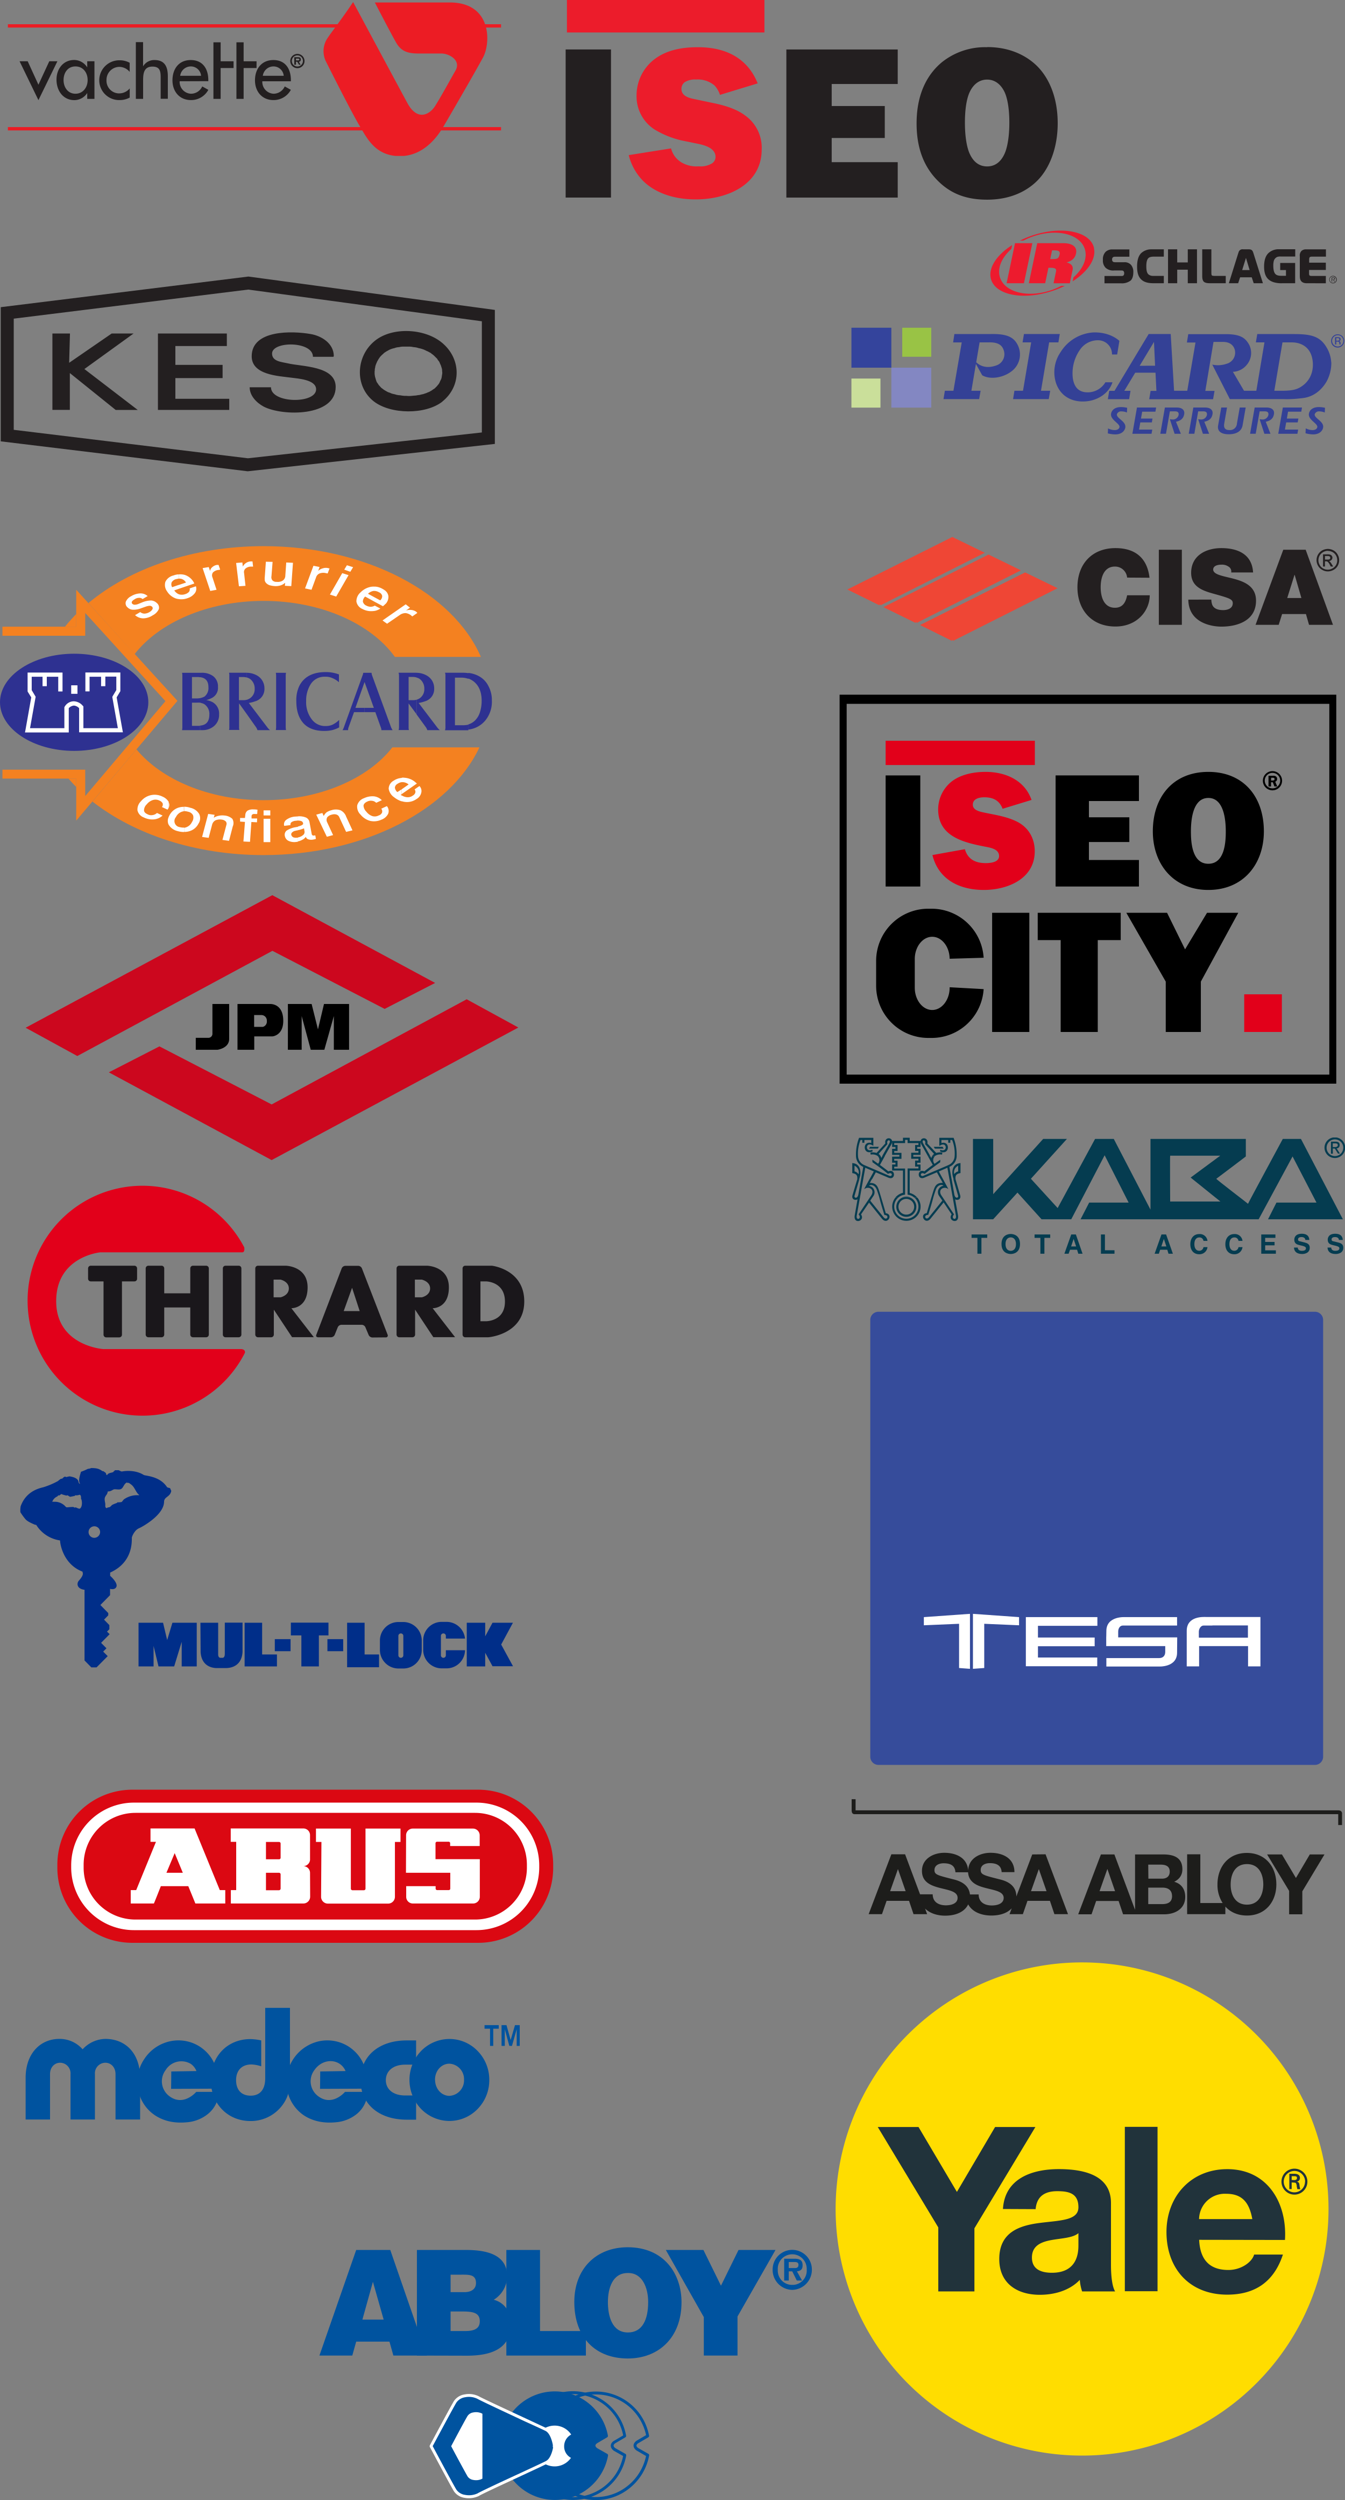 <svg id="Layer_1" data-name="Layer 1" xmlns="http://www.w3.org/2000/svg" xmlns:xlink="http://www.w3.org/1999/xlink" viewBox="0 0 682.43 1267.79"><rect x="0" y="0" width="682.43" height="1267.79" fill="#808080" stroke="none"/><defs><symbol id="Vachette" data-name="Vachette" viewBox="0 0 144.64 45.11"><g id="Layer_2" data-name="Layer 2"><g id="Layer_1-2" data-name="Layer 1-2"><polygon style="fill:#231f20;" points="8.96 24.23 12.14 17.36 14.52 17.36 8.96 28.75 3.43 17.36 5.81 17.36 8.96 24.23 8.96 24.23"/><path style="fill:#231f20;" d="M23.39,22.87c0-2.14-1.29-4-3.58-4s-3.48,1.91-3.48,4,1.25,4,3.48,4S23.39,25,23.39,22.87Zm2,5.51H23.27V26.66h0a4.52,4.52,0,0,1-3.74,2.09c-3.37,0-5.27-2.8-5.27-6s2-5.77,5.2-5.77a4.53,4.53,0,0,1,3.81,2.17h0V17.36h2.12v11Z"/><path style="fill:#231f20;" d="M35.74,20.49A4,4,0,0,0,32.59,19a3.81,3.81,0,0,0-3.67,3.86,3.72,3.72,0,0,0,3.52,3.91h.29a4,4,0,0,0,3-1.46V28a6.14,6.14,0,0,1-3,.73,5.81,5.81,0,0,1-5.93-5.67V23a5.86,5.86,0,0,1,5.79-5.93h.21a6,6,0,0,1,2.92.73v2.73Z"/><path style="fill:#231f20;" d="M39.65,11.75v7.1h0A3.77,3.77,0,0,1,43,17c3.11,0,3.91,2.1,3.91,4.78v6.57h-2.1V22.07c0-1.88-.26-3.15-2.42-3.15-2.73,0-2.73,2.4-2.73,4.4v5.06H37.53V11.75Z"/><path style="fill:#231f20;" d="M50.38,23.22a3.47,3.47,0,0,0,3.28,3.65h0A3.61,3.61,0,0,0,57,24.73l1.79,1a5.72,5.72,0,0,1-5.11,3c-3.37,0-5.41-2.54-5.41-5.79S50.07,17,53.62,17s5.16,2.59,5.16,5.86v.33Zm6.28-1.6a3,3,0,0,0-3-2.75,3.15,3.15,0,0,0-3.13,2.75Z"/><polygon style="fill:#231f20;" points="60.28 17.36 60.28 11.8 62.4 11.8 62.4 17.36 66.19 17.36 66.19 19.34 62.4 19.34 62.4 28.38 60.28 28.38 60.28 19.34 60.28 17.36 60.28 17.36"/><path style="fill:#231f20;" d="M74.62,23.22a3.47,3.47,0,0,0,3.28,3.65h0a3.61,3.61,0,0,0,3.3-2.14l1.79,1a5.72,5.72,0,0,1-5.11,3c-3.37,0-5.41-2.54-5.41-5.79S74.32,17,77.87,17,83,19.62,83,22.89v.33Zm6.28-1.6a3,3,0,0,0-3-2.75,3.15,3.15,0,0,0-3.13,2.75Z"/><polygon style="fill:#231f20;" points="67.03 17.36 67.03 11.8 69.14 11.8 69.14 17.36 72.93 17.36 72.93 19.34 69.14 19.34 69.14 28.38 67.03 28.38 67.03 19.34 67.03 17.36 67.03 17.36"/><path style="fill:#231f20;" d="M82.82,17.28a2.09,2.09,0,1,1,2.09,2.1,2.1,2.1,0,0,1-2.09-2.1Zm.46,0a1.63,1.63,0,1,0,1.63-1.65,1.63,1.63,0,0,0-1.63,1.65Zm2.6,1.08h-.5l-.51-.87h-.38v.87H84V16.17h1.06c.5,0,.85.09.85.67a.58.58,0,0,1-.51.65h-.08l.53.87ZM85.1,17.1c.24,0,.39-.05.39-.29s-.29-.24-.5-.24h-.5v.53Z"/><polygon style="fill:#ec1c24;" points="0 6.5 99.78 6.5 99.78 7.48 0 7.48 0 6.5 0 6.5"/><polygon style="fill:#ec1c24;" points="131.41 6.5 144.64 6.5 144.64 7.48 131.41 7.48 131.41 6.5 131.41 6.5"/><polygon style="fill:#ec1c24;" points="0 36.65 144.64 36.65 144.64 37.63 0 37.63 0 36.65 0 36.65"/><path style="fill:#ec1c24;" d="M101.25,0c-3.43,5.15-6.37,8.83-7.48,10.54a6.82,6.82,0,0,0-.37,7.11c1.47,2.94,7.48,14.83,9.68,18.51s4.66,9,11.89,9,11.28-6.13,12.87-8.83,9.07-15.57,11.52-20.1C141.64,12,142,.12,129.57.12H107.62s4.9,9.44,6.25,11.77,3.06,3.19,6.5,3.19h6.74c2.33,0,5.88,2,4.17,5s-4.29,7.72-6,10.42c-1.55,2.44-5.15,4.54-8.09-.86S101.25,0,101.25,0Z"/></g></g></symbol><symbol id="Iseo" data-name="Iseo" viewBox="0 0 146 59.21"><g id="Layer_2-2" data-name="Layer 2"><g id="Layer_1-2-2" data-name="Layer 1-2"><polygon style="fill:#231f20;" points="13.45 14.67 0 14.67 0 58.59 13.45 58.59 13.45 14.67 13.45 14.67"/><path style="fill:#ec1c2b;" d="M57,24.78C53.11,15,44,14,39.28,14c-3.46,0-8.51.38-12.61,3.33a13.51,13.51,0,0,0-5.63,11,11.68,11.68,0,0,0,5.31,10.05,27.39,27.39,0,0,0,8.07,3.27l4.87,1c2.5.51,5.19,1.47,5.19,3.91a2.34,2.34,0,0,1-1,1.86,6.58,6.58,0,0,1-4,.9,8.8,8.8,0,0,1-5-1.09A6.77,6.77,0,0,1,31.28,44L18.72,46a16.58,16.58,0,0,0,4.43,7.81c3.27,3.14,8.51,5.32,15.43,5.32,9.6,0,19.59-4.49,19.59-14.8a11.71,11.71,0,0,0-4.8-10c-2.43-1.86-5.7-3-9.92-3.84l-4.74-1c-1.47-.32-4.35-.7-4.35-3.14a2.42,2.42,0,0,1,1-2,5.8,5.8,0,0,1,3.33-.77,7.72,7.72,0,0,1,5.44,1.73,7.27,7.27,0,0,1,1.66,2.82l11.14-3.39Z"/><polygon style="fill:#231f20;" points="65.49 14.67 65.49 58.59 98.53 58.59 98.53 48.09 78.94 48.09 78.94 40.92 94.69 40.92 94.69 31.44 78.94 31.44 78.94 24.91 98.53 24.91 98.53 14.67 65.49 14.67 65.49 14.67"/><path style="fill:#231f20;" d="M125.06,14a20.46,20.46,0,0,0-13.38,4.42c-3.59,2.95-7.55,8.39-7.55,18.18,0,7.23,2.11,13.06,6.72,17.41,3.84,3.65,8.39,5.2,14.21,5.2,7.55,0,12.42-3,15.24-6,3.65-3.91,5.7-10,5.7-16.65,0-8.13-2.88-14.09-6.72-17.54-1.66-1.47-6.15-5.06-14.21-5.06Zm0,9.6c1.92,0,3.84,1,5.12,3.59.32.64,1.47,3.2,1.47,9.16s-1.15,8.71-1.47,9.35c-1.28,2.75-3.2,3.65-5.12,3.65s-3.84-.9-5.12-3.65c-.32-.64-1.47-3.33-1.47-9.35s1.15-8.51,1.47-9.16C121.22,24.57,123.14,23.6,125.06,23.6Z"/><polygon style="fill:#ec1c2b;" points="58.98 9.63 0.38 9.63 0.38 0 58.98 0 58.98 9.63 58.98 9.63"/></g></g></symbol><symbol id="Keso" data-name="Keso" viewBox="0 0 187.09 73.69"><path style="fill:#231f20;fill-rule:evenodd;" d="M167.21,47.34c-6.42,5-19.63,4.85-26-.13-7.38-5.83-6.74-17.23.58-23,6.54-5.18,18.52-4.6,25.06.65,7.51,6,7.77,16.51.33,22.47Zm-3.37-4.73-.33.26-.38.26-.46.26-.45.26-.52.19-.58.26-.58.19-.59.2-.64.13-.72.19-.64.07-.72.13-.77.06-.72.07-.71.06h-.78l-.77-.06h-.72l-.71-.07-.77-.13-.72-.06-.71-.13-.65-.2-.64-.13-.65-.19-.58-.26-.59-.19-.52-.26-.45-.26-.45-.26-.39-.26-.32-.26-.46-.32-.32-.33-.33-.38-.32-.33-.26-.39-.26-.39L142.4,40l-.19-.46-.13-.39-.13-.45-.13-.45-.13-.46-.06-.45-.07-.45v-1l.07-.46V35l.13-.52.06-.45.13-.46.19-.51.2-.46.19-.45.26-.45.26-.46.26-.38.32-.46L144,30l.39-.39.38-.32.39-.39.39-.26.39-.26.45-.25.46-.26.52-.26.51-.2.59-.19.58-.13.58-.2.58-.12.65-.07.65-.13.65-.06h2.72l.71.06.65.13.71.07.65.12.64.2.65.13.65.19.58.2.59.26.51.26.59.25.45.26.52.26.39.33.45.32.45.39.39.39.39.39.39.38.26.46.32.39.26.38.19.46.2.45.19.39.13.45.13.39.13.45.07.46v.39l.06.45v.39l-.06.45-.07.39-.06.45-.07.39-.13.46-.19.38-.2.39-.19.46-.19.38-.26.39-.33.39-.32.39-.39.39-.39.39-.45.32Zm-61.52-.71c0,6.15,17.09,6.34,17.09.78,0-3.76-7.18-4.08-9.39-4.41-4.85-.65-15-1-15-8.09,0-10.1,15.35-9.65,22.35-8.42,4.21.71,8.74,3.63,8.74,8.35-.13.13-.13.2-.13.26h-7.77c0-6-15.48-6-15.48-1.23,0,3,3.63,3.17,5.89,3.69,5.38,1.3,18.2.91,18.2,8.94,0,11.33-20.14,11.14-27.26,7.45-2.66-1.43-5.31-4.08-5.31-7.32ZM85.61,21.56v4.73H66.12v7.13H84v5H66.12v7.84h20.4v4.21h-27V21.56Zm-66,0h6.6L25.9,32.64,42,21.56h8.29L31.67,35l20.2,15.48H43.52L26.16,36.52V50.45h-6.6V21.56Zm167.53-8.93v50.7L93.51,73.69,0,62.36V11.59L93.77,0l93.32,12.63ZM182.17,17v42L93.58,68.77,4.92,58V15.93l88.79-11,88.46,12Z"/></symbol><symbol id="Picard" data-name="Picard" viewBox="0 0 208.36 45.03"><g id="Layer_2-3" data-name="Layer 2"><g id="Layer_1-2-3" data-name="Layer 1-2"><polyline style="fill:#344196;" points="72.36 6.19 72.95 2.66 88.1 2.66 87.51 6.19 83.6 6.19 80.15 26.63 84.05 26.63 83.43 30.16 68.35 30.16 68.92 26.63 72.55 26.63 76 6.19 72.36 6.19"/><path style="fill:#344196;" d="M52.62,15.28,55.3,20.1c3.23,1.89,8.64,1.14,12.27-1.59A8.88,8.88,0,0,0,70,6.74c-1.89-3.27-5.32-4.2-11.28-4.07H43.53L43,6.2h3.64L43.13,26.63H39.51l-.58,3.53H54l.62-3.53h-3.9L54.19,6.19H58.1c4.16-.12,5.65,1.39,6.25,3.23a5,5,0,0,1-2.9,6.45l-.38.13c-4,1.36-6.71.15-8.34-1.44"/><path style="fill:#344196;" d="M113.3,5.54l-.94,5.76h-2.18a5.88,5.88,0,0,0-5.76-6h-.1A9.15,9.15,0,0,0,96.6,9.35a17.34,17.34,0,0,0-3,11.92c.61,4.25,2.89,6.33,7.12,6a8.72,8.72,0,0,0,6.66-4.21h3c-1.59,4.84-6.21,7.23-9.69,7.85-5.42,1-11.87-.67-14.21-7.6a15,15,0,0,1,2-13.06A17.59,17.59,0,0,1,102.13,2c7.4-.3,11.18,3.58,11.18,3.58"/><path style="fill:#344196;" d="M191,24.31c-2.22,1.73-4.21,2.27-8.6,2.33h-3.6l3.46-20.45h3.85c4.23,0,7.6,2.1,8.64,6.38.77,3.13.65,8.33-3.74,11.74m-69.14-8.23L127.93,6l.46,10.06Zm81-1.42a13.75,13.75,0,0,0-2.06-6.49C198,3.47,194.06,2.69,187,2.68H171.6L171,6.19h3.64L171.2,26.64H166l-4.7-8a8,8,0,0,0,5.89-3,7.72,7.72,0,0,0,1-8.41c-1.59-2.85-3.58-4.64-10.67-4.51h-15.1l-.58,3.53h3.64L142,26.63h-5.58L135,2.66h-9.32l-14.44,24H109l-.58,3.53h9l.58-3.53h-2.63L120,19h8.57l.38,7.69h-2.46l-.58,3.53h27l.62-3.53h-3.9L153.09,6H157c3.88-.07,5,2.43,5.18,3.79a4.84,4.84,0,0,1-3.61,5.46,11,11,0,0,1-6,.33L160,30.16h22.08c.58,0,1.95.08,3.69,0,1.56-.05,3.31-.21,5.12-.43,6.46-.79,9.42-6,10.07-7.09a16.56,16.56,0,0,0,1.95-8Z"/><path style="fill:#344196;" d="M108.5,42.54a6.49,6.49,0,0,0,2.83.72c.78,0,1.82-.3,2-1.23.28-1.6-4-3.09-3.54-5.72.25-1.43,1.5-2.78,4.2-2.78a12.55,12.55,0,0,1,2.59.3l-.09,2a6.16,6.16,0,0,0-2.24-.48,1.89,1.89,0,0,0-2,1.18c-.31,1.76,4,3,3.55,5.66-.23,1.3-1.42,2.89-4.31,2.89a13.94,13.94,0,0,1-3.08-.43l.09-2"/><polyline style="fill:#344196;" points="128.53 35.48 122.94 35.48 122.43 38.38 127.3 38.38 127.02 40.01 122.14 40.01 121.61 43.05 127.2 43.05 126.89 44.82 118.79 44.82 120.73 33.72 128.83 33.72 128.53 35.48"/><path style="fill:#344196;" d="M132.48,33.72h5.07c2.16,0,3.47,1,3.15,2.81-.36,2-1.62,2.78-3.47,3.21l2.06,5.07h-2.65l-2-6.14c.31,0,.73.1,1,.1a2.47,2.47,0,0,0,2.69-1.88c.14-.8-.1-1.55-1.46-1.55h-2.23L133,44.8H130.6l1.94-11.09"/><path style="fill:#344196;" d="M144.45,33.72h5.07c2.16,0,3.47,1,3.15,2.81-.35,2-1.62,2.78-3.47,3.21l2.05,5.07h-2.64l-2-6.14c.31,0,.73.1,1,.1a2.47,2.47,0,0,0,2.69-1.88c.14-.8-.1-1.55-1.46-1.55h-2.23L145,44.8h-2.38l1.94-11.09"/><path style="fill:#344196;" d="M158.81,33.72l-1.18,6.77c-.3,1.73.28,2.76,2.18,2.76A2.93,2.93,0,0,0,163,40.56v-.07l1.19-6.77h2.51l-1.31,7.52c-.45,2.59-2.76,3.78-5.83,3.78s-5-1.18-4.51-3.78l1.32-7.52h2.51"/><path style="fill:#344196;" d="M170.43,33.72h5.07c2.16,0,3.47,1,3.15,2.81-.35,2-1.62,2.78-3.47,3.21l2,5.07H174.6l-2-6.14c.31,0,.73.1,1,.1a2.48,2.48,0,0,0,2.69-1.88c.14-.8-.1-1.55-1.46-1.55H172.6l-1.66,9.46h-2.38l1.94-11.09"/><polyline style="fill:#344196;" points="190.2 35.48 184.61 35.48 184.11 38.38 188.98 38.38 188.69 40.01 183.82 40.01 183.29 43.05 188.88 43.05 188.57 44.82 180.47 44.82 182.41 33.72 190.51 33.72 190.2 35.48"/><path style="fill:#344196;" d="M192.14,42.54a6.53,6.53,0,0,0,2.84.72c.78,0,1.81-.3,2-1.23.28-1.6-4-3.09-3.54-5.72.25-1.43,1.5-2.78,4.2-2.78a12.55,12.55,0,0,1,2.59.3l-.09,2a6.21,6.21,0,0,0-2.25-.48,1.89,1.89,0,0,0-2,1.18c-.31,1.76,4,3,3.55,5.66-.23,1.3-1.42,2.89-4.32,2.89A13.94,13.94,0,0,1,192,44.6l.09-2"/><path style="fill:#344196;" d="M204.48,7.05H205V5.85h.42a1.36,1.36,0,0,1,.6.1.73.73,0,0,1,.29.7v.4h.5a.43.43,0,0,1,0-.16V6.41a.9.9,0,0,0-.17-.47.76.76,0,0,0-.53-.3,1.1,1.1,0,0,0,.44-.15.66.66,0,0,0,.3-.6.75.75,0,0,0-.47-.77,2.35,2.35,0,0,0-.83-.11h-1.06V7M206,5.41a1.46,1.46,0,0,1-.51.07H205V4.38h.46a1.32,1.32,0,0,1,.65.11.48.48,0,0,1,.2.44A.47.47,0,0,1,206,5.41Zm1.55-1.83a2.77,2.77,0,0,0-4.72,2,2.72,2.72,0,0,0,.8,2,2.78,2.78,0,0,0,3.92,0h0a2.68,2.68,0,0,0,.81-2,2.63,2.63,0,0,0-.8-2Zm-.28.27A2.31,2.31,0,0,1,208,5.54a2.35,2.35,0,0,1-.69,1.7,2.38,2.38,0,0,1-3.37,0h0a2.35,2.35,0,0,1-.69-1.7,2.28,2.28,0,0,1,.7-1.69,2.37,2.37,0,0,1,3.35,0l0,0Z"/><rect style="fill:#34449c;" width="16.88" height="16.88"/><rect style="fill:#8387c2;" x="16.88" y="16.88" width="16.88" height="16.88"/><rect style="fill:#99c345;" x="21.48" width="12.28" height="12.27"/><rect style="fill:#cadf9a;" y="21.48" width="12.28" height="12.28"/></g></g></symbol><symbol id="Bricard" data-name="Bricard" viewBox="0 0 175.75 110.32"><path style="fill:#2e3191;fill-rule:evenodd;" d="M167.36,65.65v-2a5.66,5.66,0,0,0,2.34-1.37,7.16,7.16,0,0,0,1.69-2.67,13.32,13.32,0,0,0,.71-4.41c0-3.16-1-5.5-3-7a7.69,7.69,0,0,0-1.74-.93v-2a10,10,0,0,1,3.92,1.25,8.13,8.13,0,0,1,3.32,3.6,10.38,10.38,0,0,1,1.15,5,10.55,10.55,0,0,1-2.24,7,9.14,9.14,0,0,1-6.15,3.38Zm0-20.27v2a8,8,0,0,0-2.56-.43h-2.24v17h2.78a8.4,8.4,0,0,0,2-.21v2c-.38,0-.76,0-1.15,0H159a3.13,3.13,0,0,0,.16-1V46.2a2.61,2.61,0,0,0-.16-1h6.32a12.67,12.67,0,0,1,2.07.16ZM148.78,60V54.86a4.67,4.67,0,0,0,1.2-.55,3.86,3.86,0,0,0,1.63-3.37,4.23,4.23,0,0,0-1.41-3.33,3.22,3.22,0,0,0-1.42-.7V45.22a7.62,7.62,0,0,1,3.6.92,5.38,5.38,0,0,1,2,1.86,5.28,5.28,0,0,1,.76,2.77,4.56,4.56,0,0,1-3.27,4.63,13.09,13.09,0,0,1-2.29.6l6.76,8.88a5.29,5.29,0,0,0,.82.82h-4.47a6.51,6.51,0,0,0-.44-.93L148.78,60Zm0-14.82v1.69a5.39,5.39,0,0,0-1.36-.17H146V55h1.63a4.2,4.2,0,0,0,1.2-.16V60L146,56.17v8.5a3.14,3.14,0,0,0,.11,1h-3.7a2.72,2.72,0,0,0,.16-1V46.2a3,3,0,0,0-.16-1h6.37ZM130.31,59.27V57.75h3.27l-3.27-9.1V45.22h2.45a4.26,4.26,0,0,0,.11.71l6.92,18.9a7.85,7.85,0,0,0,.49.87h-4a2.45,2.45,0,0,0-.17-.87l-2-5.56Zm0-14.05v3.43l-.05-.11L127,57.75h3.27v1.52H126.5l-2,5.56a2.22,2.22,0,0,0-.11.87h-2a4.34,4.34,0,0,0,.43-.87L129.6,46a1.9,1.9,0,0,0,.17-.76ZM88.2,60V54.86a5.4,5.4,0,0,0,1.14-.55A3.87,3.87,0,0,0,91,50.94a4.2,4.2,0,0,0-1.42-3.33,3.33,3.33,0,0,0-1.36-.7V45.22a7.51,7.51,0,0,1,3.54.92,5.22,5.22,0,0,1,2.73,4.63A4.56,4.56,0,0,1,91.2,55.4a13.09,13.09,0,0,1-2.29.6l6.75,8.88a6.33,6.33,0,0,0,.82.82H92a6.43,6.43,0,0,0-.43-.93L88.2,60ZM98.55,45.22h3.65a5.21,5.21,0,0,0-.11,1V64.67a5.31,5.31,0,0,0,.11,1H98.55a5.51,5.51,0,0,0,.11-1V46.2a5.35,5.35,0,0,0-.11-1Zm22.56.6v2.77a8.35,8.35,0,0,0-2.46-1.52,5.71,5.71,0,0,0-2.45-.44,5.79,5.79,0,0,0-5.12,2.56,10.81,10.81,0,0,0-1.69,6.16,9.94,9.94,0,0,0,2,6.48,5.88,5.88,0,0,0,5,2.4,5.7,5.7,0,0,0,2.45-.49,9.3,9.3,0,0,0,2.35-1.69v2.67a11.2,11.2,0,0,1-2.62,1,13.37,13.37,0,0,1-2.72.27c-3.16,0-5.61-.87-7.3-2.61-1.8-1.91-2.67-4.58-2.67-8.06a11.62,11.62,0,0,1,1.09-5.45c1.69-3.27,4.85-4.9,9.37-4.9a13,13,0,0,1,4.85.87Zm-49.58-.6H72a6.71,6.71,0,0,1,4.08,1.14,4.53,4.53,0,0,1,1.8,3.92,4,4,0,0,1-2.18,3.93,9.09,9.09,0,0,1-2,.76,7.32,7.32,0,0,1,2.29.76,4.64,4.64,0,0,1,2.29,4.36A5.15,5.15,0,0,1,76,64.61a6.25,6.25,0,0,1-3.6,1.09h-.87V64.07c2.18-.17,3.27-1.47,3.27-3.93a4.13,4.13,0,0,0-1.36-3.37,3,3,0,0,0-1.36-.71l-.55-.17V54.26a6,6,0,0,0,1.53-.54,3.85,3.85,0,0,0,1.41-3.38c0-2.13-1-3.32-2.94-3.54V45.22Zm16.67,0v1.69a5.53,5.53,0,0,0-1.42-.17H85.37V55H87a4.2,4.2,0,0,0,1.2-.16V60l-2.78-3.87v8.5a3.14,3.14,0,0,0,.11,1h-3.7a2.82,2.82,0,0,0,.11-1V46.2a3,3,0,0,0-.11-1H88.2Zm-23.15,0h6.48V46.8c-.27,0-.49-.06-.76-.06H68.59v7.63h1.47a6.19,6.19,0,0,0,1.47-.11v1.63a11.94,11.94,0,0,0-1.42,0H68.59v8.28H71c.16,0,.33-.05.49-.05V65.7H65.05a5.31,5.31,0,0,0,.11-1V46.2a5.21,5.21,0,0,0-.11-1Z"/><path style="fill:#f48120;fill-rule:evenodd;" d="M94.19,0c36.67,0,67.72,16.73,77.64,39.55H141.1c-8.5-11.82-26.37-20-46.91-20-19.88,0-37.26,7.68-46.09,19L31.6,20.32C46.42,7.9,69,0,94.19,0ZM48.76,72.57c9,10.84,26,18.14,45.43,18.14,19.89,0,37.27-7.63,46-18.85h31.11c-10.46,22.28-41.14,38.46-77.15,38.46-24.35,0-46.25-7.46-61.12-19.12L48.76,72.57ZM27.24,86c-1-1-1.91-2-2.78-3h2.78v3Zm-4-57.26c1.25-1.58,2.61-3.05,4-4.52v4.52Z"/><path style="fill:#f48120;fill-rule:evenodd;" d="M.71,32H30.45V23.86L59.11,55.35,30.45,89.24V79.81H.87V83H27.24V98L63.41,55.24,27.24,15.58V28.76H.87V32Z"/><path style="fill:#2e3191;fill-rule:evenodd;" d="M26.48,73.11C41.08,73.11,53,65.32,53,55.73S41.08,38.41,26.48,38.41,0,46.2,0,55.73,11.88,73.11,26.48,73.11Z"/><path style="fill:#fff;fill-rule:evenodd;" d="M26.42,55.4A4.4,4.4,0,0,1,29.58,57l.22.22V65H42.11L40.15,54l0-.22.11-.21,1.3-2.18v-4.8H37.64V50H36.12V46.63H32v5.23H30.51V45.11H43v6.7l-.11.16L41.68,54l2.07,11.61.16.87H28.27V57.86a2.85,2.85,0,0,0-1.85-.93,2.85,2.85,0,0,0-1.85.93v8.66H8.93l.17-.87L11.17,54,9.92,52l-.06-.16v-6.7H22.34v6.75H20.81V46.63H16.72V50H15.2V46.63H11.33v4.8l1.31,2.18.11.21-.06.22L10.73,65H23V57.53a3.78,3.78,0,0,1,3.38-2.13Z"/><polygon style="fill:#fff;fill-rule:evenodd;" points="25.44 52.73 27.68 52.73 27.68 49.69 25.44 49.69 25.44 52.73 25.44 52.73"/><path style="fill:#fff;fill-rule:evenodd;" d="M137.78,27.35V25.77l7.19-5,1.52,1.2-1.41,1a4.72,4.72,0,0,1,2.07-.16,3.66,3.66,0,0,1,1.69.71l0,.05c.11.11.22.17.27.28l-1.8,1.25-.43-.38a3.84,3.84,0,0,0-2-.82,3.66,3.66,0,0,0-2.07.71l-4.52,3.1-.54-.43Zm0-6.76V16a3.07,3.07,0,0,1,1,1.85,3.66,3.66,0,0,1-1,2.78Zm0-4.63v4.63l-.39.38c-.1.11-.27.22-.49.44a0,0,0,0,1-.05.05L134,19.94V18.36l1.85,1a2,2,0,0,0,.71-1.58,1.81,1.81,0,0,0-1.15-1.31A3.48,3.48,0,0,0,134,16V14.44a6,6,0,0,1,2.67.81,8.17,8.17,0,0,1,1.09.71Zm0,9.81v1.58l-1.09-.82,1.09-.76ZM134,23.1a5.35,5.35,0,0,0,1.9-.82l-1.9-1V23.1Zm0-8.66V16h-.6a3.74,3.74,0,0,0-1.91,1L134,18.36v1.58L130.48,18a2.43,2.43,0,0,0-.82,1.8,2.12,2.12,0,0,0,1.2,1.42,3.67,3.67,0,0,0,1.63.43,3.24,3.24,0,0,0,1.47-.43H134V23.1a8.16,8.16,0,0,1-1.15.11,6.44,6.44,0,0,1-3.32-.76,3.57,3.57,0,0,1-2.18-2.67,4.21,4.21,0,0,1,1.47-3.27,7,7,0,0,1,3.76-2,6.24,6.24,0,0,1,1.42-.05ZM63.85,18.9V17.16a.18.18,0,0,1,.16.06,3.62,3.62,0,0,0,2.24-.11,2.94,2.94,0,0,0,1.3-.82,1.54,1.54,0,0,0,.22-1.2L70,14.33a2.66,2.66,0,0,1-.38,2.45A5.22,5.22,0,0,1,67,18.58a6.36,6.36,0,0,1-3.16.32Zm0-3.65,5.56-1.9v-.06a4,4,0,0,0-.28-.54,5.75,5.75,0,0,0-3-2.45,6.06,6.06,0,0,0-2.23-.22V11.6a3.11,3.11,0,0,1,1,.11A2.88,2.88,0,0,1,66.46,13l-2.61.87v1.41Zm14.22-8.6.6,1.74-.6.11a3.16,3.16,0,0,0-2,.92,1.8,1.8,0,0,0-.17,1.69l1.47,4.47L75.13,16,72.4,7.84l2.18-.38.49,1.42a2.21,2.21,0,0,1,.82-1.42,3.25,3.25,0,0,1,1.63-.76h.11c.17,0,.27,0,.44,0ZM90.22,5.5l.21,1.8-.65,0a3.09,3.09,0,0,0-2.07.71,1.68,1.68,0,0,0-.49,1.64l.49,4.52-2.34.16-1-8.33,2.23-.17.16,1.47a3.37,3.37,0,0,1,1.15-1.3,3.29,3.29,0,0,1,1.74-.55h.55ZM95,5.56l2.4.05L97,10.73a1.76,1.76,0,0,0,.38,1.53,2,2,0,0,0,1.52.49,3.28,3.28,0,0,0,2.18-.49,2.16,2.16,0,0,0,.87-1.75l.33-4.68,2.4.11-.6,8.33-2.29-.11.11-1.09a4.47,4.47,0,0,1-1.58.93,6,6,0,0,1-2,.27,9.09,9.09,0,0,1-2-.32A3.19,3.19,0,0,1,95,13.07a2,2,0,0,1-.38-.76,5.79,5.79,0,0,1,0-1.47L95,5.56ZM117.73,8l-.66,1.75-.59-.11a3.82,3.82,0,0,0-2.29.11,2.2,2.2,0,0,0-1.26,1.41l-1.63,4.42L109,15.09,112,7l2.18.44-.49,1.42a3.53,3.53,0,0,1,1.64-.93,3.41,3.41,0,0,1,2-.06h.05c.17.06.33.06.44.11Zm4.57,1.64,2.24.71L120.13,18l-2.24-.71,4.41-7.68Zm1.64-2.83,2.23.7-1,1.64L123,8.39l1-1.63Zm-71.15,11-1.85,1.09a1.68,1.68,0,0,0-1.31-.44,2.77,2.77,0,0,0-1.58.55,2.33,2.33,0,0,0-.93.82.67.67,0,0,0,.17.76,1.22,1.22,0,0,0,.87.33,4,4,0,0,0,1.52-.39L51,20a8.66,8.66,0,0,1,3-.6,3.22,3.22,0,0,1,2,.88,2.1,2.1,0,0,1,.76,2.18,4.67,4.67,0,0,1-2.18,2.23,6.35,6.35,0,0,1-3.43,1.09,4.39,4.39,0,0,1-2.89-1.15l1.86-1.09a2.34,2.34,0,0,0,1.52.55,3.69,3.69,0,0,0,1.85-.6,2.67,2.67,0,0,0,1-1,.78.78,0,0,0-.22-.93,1.37,1.37,0,0,0-.82-.27,5.53,5.53,0,0,0-1.41.32l-1.58.55a7.28,7.28,0,0,1-2.89.54,2.74,2.74,0,0,1-1.91-.76,1.93,1.93,0,0,1-.71-2.07,3.94,3.94,0,0,1,1.91-2,6.79,6.79,0,0,1,3.27-1,3.77,3.77,0,0,1,2.67,1Zm11.06-7.68V11.6a10.53,10.53,0,0,0-1.09.22,2.56,2.56,0,0,0-1.42,1.09,2,2,0,0,0,.17,1.74l2.34-.81v1.41l-1.58.55a3.7,3.7,0,0,0,1.58,1.36V18.9a5.72,5.72,0,0,1-1-.21,6.05,6.05,0,0,1-3.16-2.56,3.83,3.83,0,0,1-.6-3.38A4.26,4.26,0,0,1,62,10.46a5.56,5.56,0,0,1,1.85-.38Z"/><path style="fill:#fff;fill-rule:evenodd;" d="M143.55,91.09V89a4.17,4.17,0,0,0,1.85.65,3,3,0,0,0,2.13-.6A1.8,1.8,0,0,0,148.4,88a1.3,1.3,0,0,0-.27-1.14l1.74-1.2a2.5,2.5,0,0,1,.65,2.4,3.43,3.43,0,0,1-1.68,2.23A5.84,5.84,0,0,1,145,91.36a6,6,0,0,1-1.42-.27Zm0-2.56,5.39-3.76v-.06a2.56,2.56,0,0,1-.54-.43,6.5,6.5,0,0,0-3.92-1.58,2.43,2.43,0,0,0-.93,0v1.58H144a3.44,3.44,0,0,1,2,.82l-2.4,1.68v1.75Zm0-5.83v1.58a3.24,3.24,0,0,0-1.52.6,1.71,1.71,0,0,0-.93,1.36,2.49,2.49,0,0,0,.87,1.58l1.58-1v1.75l-.38.22a2.22,2.22,0,0,0,.38.27v2.07a8.25,8.25,0,0,1-2.67-1.42,4.58,4.58,0,0,1-2-3.1,3.34,3.34,0,0,1,1.74-2.84,5.79,5.79,0,0,1,2.89-1Zm-37.1,22.72V104a3.4,3.4,0,0,0,1.74-.76,1.37,1.37,0,0,0,.6-1.47l-.16-1a10.26,10.26,0,0,1-2.18.65v-1.3c1.31-.33,2-.71,1.85-1.15a1,1,0,0,0-.7-.81,3.62,3.62,0,0,0-1.15-.17V96.48a6.26,6.26,0,0,1,2.62.33,2.23,2.23,0,0,1,1.52,1.74l.76,4.09a.92.92,0,0,0,.28.6c.11.11.27.11.54.11a.17.17,0,0,0,.16-.06h.33l.22,1.25-.6.17c-.22.05-.38.05-.6.11a3.52,3.52,0,0,1-1.63-.17,1.23,1.23,0,0,1-.77-.87,3.31,3.31,0,0,1-1.41,1.15,4.52,4.52,0,0,1-1.42.49Zm17.16-9,2.34,5.07-2.28.54-2.4-5.17a1.68,1.68,0,0,0-1-1,2.64,2.64,0,0,0-1.63,0,2.86,2.86,0,0,0-1.74,1,1.92,1.92,0,0,0,0,1.75l2.12,4.57-2.23.6L113,95.88l2.18-.6.49,1.09a4,4,0,0,1,1-1.31,5.41,5.41,0,0,1,1.75-.76,5,5,0,0,1,3.21,0,4,4,0,0,1,2,2.12Zm12.86-5.66a4.67,4.67,0,0,0-2.83-1.42,7,7,0,0,0-3.55.65,3.82,3.82,0,0,0-2.45,2.56,3.91,3.91,0,0,0,1.2,3.33,6.69,6.69,0,0,0,3.43,2.23,6.36,6.36,0,0,0,4-.43,4.27,4.27,0,0,0,2.45-2.18,2.71,2.71,0,0,0-.49-2.67l-2,.92a1.53,1.53,0,0,1,.27,1.42,1.89,1.89,0,0,1-1.2,1,3,3,0,0,1-2.28.22,4.64,4.64,0,0,1-2.13-1.58,3.3,3.3,0,0,1-1-2.12c.06-.6.49-1.09,1.31-1.47a2.83,2.83,0,0,1,1.74-.28,2.26,2.26,0,0,1,1.47.71l2-.92Zm-30,5.77V98a2.39,2.39,0,0,0-.65.06,3,3,0,0,0-1.64.49,1,1,0,0,0-.38,1v.06l-2.23.27-.06-.16a2,2,0,0,1,.88-2.07,6,6,0,0,1,3.21-1.09c.33,0,.6-.06.87-.06Zm0,3.6v1.3c0,.06,0,.06-.11.06-.38,0-.71.16-.87.16a2.28,2.28,0,0,0-1.14.6.91.91,0,0,0-.28.82,1.51,1.51,0,0,0,.66.87,2.79,2.79,0,0,0,1.41.16c.11,0,.22,0,.33,0v1.42a2.51,2.51,0,0,1-.6.1,4.89,4.89,0,0,1-2.78-.38,2.4,2.4,0,0,1-1.3-1.69,1.91,1.91,0,0,1,.65-2,8.46,8.46,0,0,1,3.6-1.25c0-.06.1-.06.21-.06a.37.37,0,0,1,.22,0Zm-40.69,2v-1.58a2.51,2.51,0,0,0,1-.27,3.54,3.54,0,0,0,1.8-1.75A2.82,2.82,0,0,0,69,96.15a2.42,2.42,0,0,0-1.74-1.3,4.9,4.9,0,0,0-1.47-.22V93.05a7,7,0,0,1,2.23.38,4.81,4.81,0,0,1,3.16,2.23,3.48,3.48,0,0,1-.27,3.44,5.21,5.21,0,0,1-3,2.61,5.83,5.83,0,0,1-2.12.33ZM83.19,100l-1.36,5.23-2.35-.33,1.42-5.39a1.24,1.24,0,0,0-.22-1.2,2.36,2.36,0,0,0-1.41-.65A4.12,4.12,0,0,0,77,97.9a2.44,2.44,0,0,0-1.2,1.52l-1.25,4.74-2.34-.32,2.18-8.23,2.29.33L76.38,97a4.5,4.5,0,0,1,1.74-.71,5.91,5.91,0,0,1,2-.11A4.81,4.81,0,0,1,83,97.35a2.94,2.94,0,0,1,.22,2.62ZM92,94.19l-.1,1.47-.49,0h-.33a1.24,1.24,0,0,0-.93.16.93.93,0,0,0-.27.77l0,.65,2,0-.06,1.37-2-.11-.49,7.08-2.35-.11.55-7-1.74-.11,0-1.3,1.74,0,.11-1a2.12,2.12,0,0,1,.76-1.58A3.74,3.74,0,0,1,90.6,94c.22,0,.71,0,1.36.11l.05,0Zm2.18,3.16h2.4v8.34h-2.4V97.35Zm0-3h2.4v1.8h-2.4V94.3Zm-33.94-3c0,.11.06.16.11.27a2.2,2.2,0,0,1-.11,1.85V91.31Zm5.51,1.74a6.61,6.61,0,0,0-2.13.33,5.6,5.6,0,0,0-3.05,2.67,4.42,4.42,0,0,0-.33.7v2.62a.17.17,0,0,0,.06.11,5,5,0,0,0,3.16,2.23,8.45,8.45,0,0,0,2.29.33v-1.58a5.2,5.2,0,0,1-1.53-.17,2.18,2.18,0,0,1-1.36-3.59,3.71,3.71,0,0,1,1.85-1.8,3.19,3.19,0,0,1,1-.27V93.05Zm-5.89,1-2-.93a1.47,1.47,0,0,0,.27-1.3,2.17,2.17,0,0,0-1.15-1,3.09,3.09,0,0,0-2.28-.22,4.48,4.48,0,0,0-2.24,1.53,3,3,0,0,0-1,2.12c0,.6.44,1.09,1.2,1.42a2.66,2.66,0,0,0,1.8.33,2.84,2.84,0,0,0,1.63-.77l2,.93A5.16,5.16,0,0,1,55,97.57a6.82,6.82,0,0,1-3.65-.71,3.54,3.54,0,0,1-2.23-2.5,4.09,4.09,0,0,1,1.25-3.27,6.32,6.32,0,0,1,7.73-1.64,4.75,4.75,0,0,1,2.18,1.86v2.12a5.23,5.23,0,0,1-.38.6Zm.38,2.72a3.15,3.15,0,0,0,0,2.62V96.75Z"/></symbol><symbol id="Cisa" data-name="Cisa" viewBox="0 0 175.76 37.11"><g id="Layer_2-4" data-name="Layer 2"><g id="Layer_1-2-4" data-name="Layer 1-2"><path style="fill:#231f20;" d="M108,14.58C107.24,7.85,103.21,4,95.84,4,87.57,4,82.25,9.55,82.25,18c0,7.91,4.93,14,13.59,14,7.85,0,12.24-5.77,12.24-11.15H100c-.48,2.5-1.57,4.45-4.36,4.45-3.88,0-5.09-3.75-5.09-7.34s1.22-7.37,5.09-7.37A4.32,4.32,0,0,1,100,14.53Zm3.33,16.82h8.23V4.58h-8.23Zm10.54-9c.1,8.55,8.75,9.64,11.79,9.64,6,0,12.4-2.27,12.4-9.26,0-4.9-3.75-6.66-7.56-7.72s-7.63-1.44-7.75-3.36c0-1.51,1.83-1.79,3-1.79a4.06,4.06,0,0,1,2.44.67,2,2,0,0,1,1,2.11h7.82C144.64,6.18,139.51,4,133.68,4c-5.51,0-10.8,2.66-10.8,8.84,0,5.42,4.84,6.57,9.1,7.75,4.61,1.31,5.77,1.7,5.77,3.08,0,2-2.05,2.47-3.43,2.47-1.54,0-3.33-.35-3.94-2a5.85,5.85,0,0,1-.29-1.76Zm35.34-.58,2.6-8.27h.06l2.4,8.27ZM145.89,31.4h8.27l1.22-3.85h8.52L165,31.4h8.56L163.8,4.58h-8ZM171.71,4.29a4.37,4.37,0,0,1,2,.51,3.78,3.78,0,0,1,1.51,1.51,3.8,3.8,0,0,1,.54,2,4.1,4.1,0,0,1-.51,2,3.63,3.63,0,0,1-1.51,1.47,4.13,4.13,0,0,1-2,.54,3.8,3.8,0,0,1-2-.54,3.69,3.69,0,0,1-1.51-1.47,4,4,0,0,1,1.51-5.51,4.63,4.63,0,0,1,2-.51Zm0,.67a3.55,3.55,0,0,0-2.91,1.67,3.63,3.63,0,0,0-.45,1.7A3.37,3.37,0,0,0,168.8,10a3,3,0,0,0,1.2,1.25,3.36,3.36,0,0,0,3.36,0,3.32,3.32,0,0,0,1.3-1.25,3.37,3.37,0,0,0,.42-1.67,3.28,3.28,0,0,0-.45-1.7,3.06,3.06,0,0,0-1.25-1.22A3.59,3.59,0,0,0,171.71,5ZM170,10.57V6.22h1.51a3.08,3.08,0,0,1,1.09.13,1,1,0,0,1,.54.42,1,1,0,0,1,.22.64,1.23,1.23,0,0,1-.35.83,1.36,1.36,0,0,1-.9.38,1.15,1.15,0,0,1,.35.22,4.25,4.25,0,0,1,.64.87l.54.87h-.87l-.38-.7a3.18,3.18,0,0,0-.74-1,.88.88,0,0,0-.54-.16h-.42v1.86Zm.7-2.47h.87a1.4,1.4,0,0,0,.83-.16.69.69,0,0,0,.09-.83.53.53,0,0,0-.29-.22,2.06,2.06,0,0,0-.7-.06h-.8V8.11Z"/><path style="fill:#ef4635;" d="M11.47,24.42.93,19.22,0,18.78l.93-.45L37.33.13,37.55,0l.22.13L48.22,5.22l.93.45-.93.45-36.3,18.3L11.66,24l-.19.45ZM24.38,30.7,13.84,25.54l-.9-.45.9-.48L50.27,6.41l.22-.1.22.1L61.17,11.5l.9.45-.9.45L24.83,30.7l-.22-.45-.22.45Zm13,6.41-10.5-5.2L26,31.46l.93-.45,36.4-18.23.22-.1.22.1,10.45,5.09.93.45-.93.48L37.87,37.1l-.26-.45-.19.45Z"/></g></g></symbol><symbol id="iseo-city" data-name="iseo-city" viewBox="0 0 450 352.2"><path d="M6.4,8.3H443.7V344H6.4ZM0,352.2H450V0H0Z"/><path style="fill:#e2001a;" d="M41.7,41.7H176.9v22H41.7Z"/><path d="M41.7,73.1H73.1V173.7H41.7Z"/><path style="fill:#e2001a;" d="M113.5,139.9c2.7,9.2,9.6,12.6,18.8,12.6,4.1,0,12.2-.6,12.2-6.4,0-6.4-8-7.6-12.7-8.5-19.4-3.8-42.5-9.1-42.5-33.8a32.31,32.31,0,0,1,13.3-26c8.4-5.9,19.5-7.9,29.7-7.9,17.9,0,35.3,7.4,41.6,25.4l-26.2,8c-3-7.7-8.7-10.4-16.7-10.4-4.2,0-10.3,1.2-10.3,6.7s7.5,6.5,11.5,7.4c9.8,2,20.2,3.6,29.2,8.3,10.1,5.4,15.4,15.1,15.4,26.5,0,25-24.7,35-46.1,35-21.7,0-41-9.1-46.6-31.6l29.4-5.3"/><path d="M271.2,173.7H195.7V73.1h75.5V96.3H225.9V111h36.6v22.4H225.9v16.3h45.3Zm113.2-50c0,29.5-18.4,53.1-50.3,53.1s-50.3-23.6-50.3-53.1c0-31,18.2-53.8,50.3-53.8s50.3,22.8,50.3,53.8m-66.1.2c0,10,1.1,29.2,15.8,29.2s15.8-19.2,15.8-29.2-1.5-30.4-15.8-30.4-15.8,20.3-15.8,30.4m73.9-37.3a8.7,8.7,0,1,1,8.7-8.7A8.71,8.71,0,0,1,392.2,86.6Zm0-15.8a7,7,0,1,0,7,7A7,7,0,0,0,392.2,70.8Z"/><path d="M390.9,83.1h-2.3V73.4h4.1a4.34,4.34,0,0,1,2.5.5,2.85,2.85,0,0,1,1.2,2.4,2.58,2.58,0,0,1-1.7,2.5l1.8,4.3H394l-1.5-3.8h-1.6Zm0-5.4h1.2a3.18,3.18,0,0,0,1.4-.2,1.25,1.25,0,0,0,.6-1.1,1.23,1.23,0,0,0-.5-1,3.4,3.4,0,0,0-1.4-.2H391l-.1,2.5"/><path style="fill:none;" d="M0,0H450V352.2H0Z"/><path d="M138.2,197.5h33.7V305.4H138.2Zm116.5,0H179.5v24.7h20.8v83.2h33.6V222.2h20.8Zm78.2,0L313,230.6l-16.3-33.1H259.8l35.7,62.3v45.6h31.8V259.8l33.9-62.3ZM99.7,264.9v.4c0,11.1-7.1,20.2-15.8,20.2s-15.8-9.1-15.8-20.2V239.4c0-11.1,7.1-20.2,15.8-20.2s15.7,9,15.8,19.9l30.8-.9a47.25,47.25,0,0,0-46.9-44.4H80.2a47.24,47.24,0,0,0-47.1,47.1v22.8a47.24,47.24,0,0,0,47.1,47.1h3.4a47.14,47.14,0,0,0,46.9-44.2l-30.8-1.7Z"/><path style="fill:#e2001a;" d="M366.6,271.3h34.1v34.1H366.6Z"/></symbol><symbol id="JPM" data-name="JPM" viewBox="0 0 250 134.33"><path style="fill:#cc071e;" d="M0,67.22,26.22,81.56l99-53.34,56.94,29.45L207.78,44.5,125.17,0Zm250-.11L223.78,52.78l-98.95,53.33L67.89,76.67,42.22,89.83l82.61,44.5Z"/><path id="JPM-3" data-name="JPM" d="M86.33,78.39h11s5.94-.72,5.94-5.5V55.17H94.78V70.11a2.05,2.05,0,0,1-2.22,2.22H86.33v6.06m36.06-14.61a2.78,2.78,0,0,1-2,3h-4.45v-6h3.73a2.79,2.79,0,0,1,2.72,3m8.33-.06c0-7.55-4.66-8.55-6.66-8.55H107.5V78.39H116V71.61h9.17s5.55-.33,5.55-7.89m2.34-8.55c.05,0,0,23.22,0,23.22h7V61.28l4.61,17.11h6.89l4.83-17.11V78.39h7.72V55.17H151.39l-3.06,12.89-3.22-12.89H133.06"/></symbol><symbol id="Kaba" data-name="Kaba" viewBox="0 0 196.87 46.62"><g id="Layer_2-5" data-name="Layer 2"><g id="Layer_1-2-5" data-name="Layer 1-2"><path style="fill:#053c50;" d="M2.83,16.63.9,23.29c-.21.92,1.2,1.29,1.54-.58l1.08-6.09h.86L1.79,31.15c-.41,2.34,2.3,1.26.72-.43L7.67,23c1.41-2.39-1.32-3.74-2.89-2.35L5,20.11l1.89-3.49h.94c-.28.51-.5,1-.85,1.53,2.41-.06,3.11,1.18,3.69,3,.82,2.53,2.72,9.1,2.72,9.1,3.14.36.7,4.93-1.54,2.16L6.7,26,3.49,30.71C5.33,33.38.27,34.89,1,31l1.09-6.3C1,25.26-.39,24.63.1,23L2,16.63Zm4.35,8.6,5.36,6.65c1.24,1.54,2.51-.88.29-.94,0,0-1.33-4.21-2-6.87-.31-1.18-1-3.1-1-3.1-.72-2-2.39-2.38-3.17-1.66a2.59,2.59,0,0,1,2.22,2.92,2.55,2.55,0,0,1-.5,1.2l-1.2,1.8M2.29,7.35A4.07,4.07,0,0,0,4.76,11l.44.19c3.18,1.37,6.37,2.72,9.55,4.08,1.46.63,1.46-1.82-.48-.74-2-1.63-4.1-3.17-6.19-4.64L8,8.85l.55.34,1.76,1.27a2.21,2.21,0,0,0-.21-3.1h1.16a2.58,2.58,0,0,1,.33.83l.46-.83h1l-2,3.6c1.12.82,2.41,1.79,3.36,2.56,3-1.23,3,3.79,0,2.52l-5-2.13h0c-.25.46-.79,1.45-1.4,2.55l-.11.2h-1L8.6,13.55,5.19,12.08l-.81,4.54H3.52l.87-4.89A4.8,4.8,0,0,1,1.48,7.35ZM2,16.63v-.11a1.5,1.5,0,0,0,0-.3c.07-1.34-.71-1.78-2-2v-4a5.21,5.21,0,0,1,1.1.21c2.12.75,2.51,3.26,1.88,5.45l-.2.71Zm.5-2A2.92,2.92,0,0,0,.9,11.27v2.27a2.66,2.66,0,0,1,1.56,1.08M2.29,7.35A14.61,14.61,0,0,1,3.3,1H4v1.1h.84V1H7.58v1.2c-3.7-1-3.38,5.19.55,3.34L8,4.88C5.11,6.17,5.22,1.76,7.82,3l.6.3V.13H2.71A18.55,18.55,0,0,0,1.48,7.35Zm7.82,0a3.77,3.77,0,0,0-2.76-.51L7.26,6a5.79,5.79,0,0,1,2.45.17L13.2,2.39c-.57-3.08,4-2.58,2.36.44L13,7.35H12l2.77-4.94c1-1.74-1.32-1.75-.72.22L10.51,6.56a2.39,2.39,0,0,1,.76.79Zm-3-3.63h3.52l-.43.71H6.67l.44-.71M17.19,24.06A5.67,5.67,0,1,0,26,24H24.83a4.84,4.84,0,1,1-6.83.36,4.08,4.08,0,0,1,.36-.36Zm6.13,0a4,4,0,1,1-3.45,0Zm-1.73.46a3.14,3.14,0,1,0,3.14,3.14h0a3.14,3.14,0,0,0-3.14-3.14M17.19,24a5.74,5.74,0,0,1,3.06-1.92V13.2H15.92V10.79h1.33v-.73H15.92V7.65h2.89V6.93H15.92V4.52h1.33V3.79H15.92V1.39h4.33V.1h2.69V1.39h4.33v2.4H25.94v.73h1.33V6.93H24.38v.73h2.89v2.41H25.94v.73h1.33v2.41H22.94v8.94A5.73,5.73,0,0,1,26,24.06H24.83a4.72,4.72,0,0,0-2.73-1.22V12.36h4.33v-.73H25.1V9.22h1.33V8.49H23.54V6.09h2.89V5.36H25.1V3h1.33V2.23H22.1V.94h-1V2.23H16.76V3h1.33v2.4H16.76v.73h2.89v2.4H16.76v.73h1.33v2.4H16.76v.73h4.33V22.84A4.77,4.77,0,0,0,18.36,24Zm2.68,0a4.11,4.11,0,0,1,1.72-.38,4,4,0,0,1,1.73.39H19.87m15.45-7.43c.28.51.5,1,.85,1.53-2.41-.06-3.11,1.18-3.69,3-.82,2.53-2.72,9.1-2.72,9.1-3.14.36-.7,4.93,1.54,2.16l5.19-6.45,3.21,4.78c-1.84,2.67,3.22,4.18,2.53.29L41.1,24.71c1.09.55,2.47-.09,2-1.67l-1.86-6.42h-.87l1.92,6.66c.21.92-1.2,1.29-1.53-.58l-1.08-6.09h-.86L41.4,31.15c.41,2.34-2.3,1.26-.73-.43L35.52,23c-1.41-2.39,1.32-3.74,2.89-2.35l-.25-.5-1.89-3.49Zm.68,8.6-5.36,6.65c-1.24,1.54-2.51-.88-.29-.94,0,0,1.33-4.21,2-6.87.31-1.18,1-3.1,1-3.1.65-1.92,2.31-2.36,3.1-1.65a2.58,2.58,0,0,0-2.21,2.92,2.64,2.64,0,0,0,.49,1.2L36,25.23M30.16,7.35l2,3.6c-1.12.82-2.41,1.79-3.36,2.56-3-1.23-3,3.79,0,2.52l5-2.13h0c.25.46.79,1.45,1.41,2.55l.11.2h.94l-1.68-3.08L38,12.08l.81,4.54h.86l-.87-4.89a4.8,4.8,0,0,0,2.91-4.39H40.9A4.07,4.07,0,0,1,38.43,11L38,11.2c-3.18,1.37-6.37,2.72-9.55,4.08-1.46.63-1.46-1.82.48-.74,2-1.63,4.1-3.17,6.19-4.64l.06-1-.55.34-1.76,1.27a2.21,2.21,0,0,1,.21-3.1H31.92a2.83,2.83,0,0,0-.33.83l-.46-.83Zm11.08,9.27v-.11a1.5,1.5,0,0,1,0-.3c-.07-1.34.71-1.78,2-2v-4a5.21,5.21,0,0,0-1.1.21c-2.12.75-2.51,3.26-1.88,5.45l.2.71Zm-.5-2a2.92,2.92,0,0,1,1.56-3.35v2.27a2.69,2.69,0,0,0-1.56,1.08M31.12,7.35,28.36,2.42c-1-1.74,1.32-1.75.72.22l3.61,3.92a2.6,2.6,0,0,0-.76.79h1.16a3.77,3.77,0,0,1,2.76-.51L36,6a5.8,5.8,0,0,0-2.45.17L30,2.4c.57-3.08-4-2.58-2.36.44l2.53,4.52Zm10.58,0A18.55,18.55,0,0,0,40.48.13H34.77V3.34l.61-.3c2.59-1.28,2.7,3.13-.21,1.84l-.11.68c3.94,1.84,4.25-4.38.56-3.34V1h2.71v1.1h.84V1h.73a14.66,14.66,0,0,1,1,6.38ZM36.08,3.73H32.56l.43.71h3.53l-.44-.71"/><polyline style="fill:#053c50;" points="51.6 46.41 49.99 46.41 49.99 40.08 47.66 40.08 47.66 38.72 53.92 38.72 53.92 40.08 51.6 40.08 51.6 46.41"/><path style="fill:#053c50;" d="M63.31,38.52c1,0,3.7.44,3.7,4s-2.68,4-3.7,4-3.69-.44-3.69-4S62.3,38.52,63.31,38.52Zm0,6.74c.87,0,2.09-.54,2.09-2.69s-1.22-2.69-2.09-2.69-2.09.54-2.09,2.69,1.22,2.69,2.09,2.69"/><polyline style="fill:#053c50;" points="76.76 46.41 75.15 46.41 75.15 40.08 72.83 40.08 72.83 38.72 79.08 38.72 79.08 40.08 76.76 40.08 76.76 46.41"/><path style="fill:#053c50;" d="M86.43,46.41H84.74l2.74-7.69h1.85L92,46.41H90.3l-.49-1.59H87Zm1-2.91h2l-1-3h0l-1,3"/><polyline style="fill:#053c50;" points="100.94 45.02 104.76 45.02 104.76 46.41 99.34 46.41 99.34 38.72 100.94 38.72 100.94 45.02"/><path style="fill:#053c50;" d="M122.48,46.41h-1.69l2.74-7.69h1.85l2.71,7.69h-1.75l-.49-1.59H123Zm1-2.91h2l-1-3h0l-1,3"/><path style="fill:#053c50;" d="M140.3,41.24a1.57,1.57,0,0,0-1.71-1.33c-.77,0-1.91.51-1.91,2.69,0,1.38.55,2.62,1.91,2.62a1.64,1.64,0,0,0,1.71-1.44h1.61a3.2,3.2,0,0,1-3.34,2.84c-2,0-3.51-1.38-3.51-4s1.55-4.06,3.53-4.06a3.06,3.06,0,0,1,3.32,2.72H140.3"/><path style="fill:#053c50;" d="M154.29,41.24a1.56,1.56,0,0,0-1.7-1.33c-.77,0-1.91.51-1.91,2.69,0,1.38.55,2.62,1.91,2.62a1.63,1.63,0,0,0,1.7-1.44h1.61a3.2,3.2,0,0,1-3.34,2.84c-2,0-3.51-1.38-3.51-4s1.55-4.06,3.53-4.06a3.06,3.06,0,0,1,3.32,2.72h-1.61"/><polyline style="fill:#053c50;" points="169.05 40.08 164.96 40.08 164.96 41.7 168.71 41.7 168.71 43.06 164.96 43.06 164.96 45.05 169.23 45.05 169.23 46.41 163.39 46.41 163.39 38.72 169.05 38.72 169.05 40.08"/><path style="fill:#053c50;" d="M178,44c0,.43.22,1.25,1.63,1.25.76,0,1.61-.18,1.61-1,0-.6-.58-.76-1.39-1l-.82-.19c-1.24-.29-2.44-.57-2.44-2.26,0-.86.46-2.37,3-2.37s3,1.54,3,2.48H181c0-.34-.17-1.16-1.57-1.16-.61,0-1.34.22-1.34.92s.49.73.81.8l1.87.46c1,.26,2,.68,2,2.07,0,2.32-2.36,2.52-3,2.52-2.8,0-3.29-1.62-3.29-2.57H178"/><path style="fill:#053c50;" d="M191.36,44c0,.43.22,1.25,1.63,1.25.76,0,1.61-.18,1.61-1,0-.6-.58-.76-1.39-1l-.82-.19c-1.24-.29-2.44-.57-2.44-2.26,0-.86.46-2.37,3-2.37s3,1.54,3,2.48h-1.54c0-.34-.17-1.16-1.58-1.16-.61,0-1.34.22-1.34.92s.49.73.81.8l1.87.46c1.05.26,2,.68,2,2.07,0,2.32-2.36,2.52-3,2.52-2.8,0-3.29-1.62-3.29-2.57h1.54"/><path style="fill:#053c50;" d="M192.83,8.2a4.13,4.13,0,1,0-.07,0ZM189.5,4.09a3.33,3.33,0,1,1,3.33,3.33A3.33,3.33,0,0,1,189.5,4.09Zm2.47.33h.82l1.25,2h.79l-1.34-2.08a1.21,1.21,0,0,0,1.22-1.22V3c0-.93-.55-1.34-1.66-1.34h-1.81V6.47H192Zm0-.6V2.35h1c.5,0,1,.11,1,.7s-.54.77-1.15.77H192"/><path style="fill:#053c50;" d="M97,.57h7.47l14.67,28.24V.57h38.09v7s-11.57,8.79-11.79,8.91,12.77,10,12.66,10S172,.57,172,.57h7.25L196,32.65H166.1L169.46,26h16L175.9,7.57,162.36,32.65H91.21L94.64,26h15.77l-9.59-18.9L87.49,32.65H75.61L66,22,56.3,32.65H48.22V.57H56.3V22.63L76.27.57h9.49L71.36,16.48,82.05,28.17Zm30,6.69c-.11,0,0,18.31,0,18.31h20.08L135.18,16,147,7.27H127"/></g></g></symbol><symbol id="Multlock" data-name="Multlock" viewBox="0 0 250 101.64"><path style="fill:#002e89;" d="M122.71,78.44h-8.89v22.15h16.41V94.53h-7.52Zm52,0h-8.88V101h16.2V94.53h-7.32Zm75.25,0H239.6l-3.71,6.9v-6.9h-9.35v22.15h9.35V93.65l3.71,6.84H250l-6-11Zm-93.59,6.43V78.39H137.29v6.48h5.33v15.72h8.88V84.87Z"/><path style="fill:#002e89;" d="M129.14,86.75h8v6.11h-8Zm26.7,0h8v6.11h-8ZM81.9,78.44H77.19l-2.66,8.78-2.09-8.78H60v22.15h7.63V90.2l2.51,10.39h7.94L81.9,88.11v12.48h7.63V78.44H81.9Zm21.84,16.09c0,.53-.16,1.47-.94,1.68h-1.46c-.79-.21-.94-1.15-.94-1.68V78.44h-9l.1,14.89c.42,6.53,4.91,7.94,7.84,8.1h5.17l.73-.05c2.93-.26,7.11-1.78,7.53-8.1V78.39h-9s0,15.83,0,16.14Zm90.4-16.46H192a9.37,9.37,0,0,0-9.52,9.25v5.07a9.4,9.4,0,0,0,9.52,9.25h2.19a9.36,9.36,0,0,0,9.51-9.25V87.32a9.39,9.39,0,0,0-9.51-9.25Zm.21,17a1.26,1.26,0,0,1-2.51,0V85a1.26,1.26,0,0,1,2.51,0Zm21.58,0a1.26,1.26,0,0,1-2.51,0V85a1.26,1.26,0,0,1,2.51,0v1.47h9.72A9.41,9.41,0,0,0,216.14,78h-2.2a9.36,9.36,0,0,0-9.51,9.25v5.07a9.4,9.4,0,0,0,9.51,9.25h2.2a9.35,9.35,0,0,0,9.51-9.2h-9.72v2.67ZM.17,19.55a11.12,11.12,0,0,0-.1,2.87,32.41,32.41,0,0,0,2.5,3.45c1,1.2,3.19,2.14,4.76,2.82l.78.16a17.08,17.08,0,0,0,12,7.84,1,1,0,0,1,.11.47c0,.89,1.36,11.55,11.34,15.36l.2.94c0,1.2-1,2.46-2.09,3.71s-1.09,4.08,2.93,4.55V97.56l3.45,3.51h2.66l5.65-5.7-2.3-2.3,1.67-1.67L41,88.63l4.34-4.39L44,82.93l1.2-1.2V79.64L42.5,76.87l2.14-2.19V73.53l-4-4.08,4.91-5V61.25s2.51.78,3.24-1.1-2.67-5.07-3.19-5.49V53c11.39-5.12,11-15.36,11-17.77a8.61,8.61,0,0,1,1.56-3,5.24,5.24,0,0,1,2.25-1.78c1.72-.78,12.44-6.69,12.54-13.33.05-2.71,3.19-2.35,3.66-5.64-.31-.31-.37-1-.63-1.25s-1.3-.21-1.57-.63c-3.55-5.33-10.08-5.54-11.7-6.06C57.81.42,51.64,1.73,51.64,1.73c-.47.1-1.36-.52-1.72-.63H48l-.32.47h-.31v.32c-.94.68-2.61.31-3.35,1.72-.67-.31-.26-.73-.78-1.25l-1.1-.79h-.47C40,.32,38.73,0,35.86,0c-.42.37-1.15.27-1.72.48a26.27,26.27,0,0,1-3.35,1.41c-.26,1.09-1.62,4.59-.47,6V8c-.94-.26-.63-1.2-1.1-1.88-.83-1.2-2.56-1.62-4-1.88-.47-.11-1.51.31-1.88.31-.21,0-.42-.26-.78-.16-.58.16-.89.68-1.26.94l-.78.16a15.2,15.2,0,0,0-1.41,1.1,39.85,39.85,0,0,1-7.37,3.13c-2.14.53-8.88,2-11.6,9.83Zm30.1,1c-.47.26-1.67-.47-2.2-.63l-.47.16L27,19.76c-.79-.11-3.29.21-3.5.15-.47-.15-.89-.83-1.26-1.09a7.43,7.43,0,0,0-4.44-1.73c-.52.05-1-.05-1.1,0h-.47a4.51,4.51,0,0,1,2.51-2.66c.16-.11.47-.58.63-.63l.31.16a7.53,7.53,0,0,0,1.1-.79,17.34,17.34,0,0,0,2.66.79l.47-.16c.53.21,1,.68,1.42.78l2.35-.47.15-.31a4.57,4.57,0,0,0,2.35-.31c.16.21.32.26.48.47a3.65,3.65,0,0,1,.15,1.56c.63.89.79,4.18-.52,5Zm7.32,14.84a2.93,2.93,0,1,1,2.92-2.93A3,3,0,0,1,37.59,35.38ZM60.26,13.8a11.67,11.67,0,0,0-7.57,2c-.37.26-1,1.25-1.26,1.41a9,9,0,0,1-2.19.16l-.16.31a20.16,20.16,0,0,0-2.35.94c-.42.26-.84.89-1.25,1.1-.79.42-.95,0-1.57.62-1.1-.26-.68-1.41-.79-2.19,0-.52-.57-2.25-.15-3.29.52-1.31,1.2-1.36,1.41-3,2.09,0,2.45-1.15,3.66-1.1.94,0,2.3.32,3.13-.16C52.32,10,52.58,8,54,7.37c.26-.26.06,0,.32.16.78-.21,1.3.37,1.88.78,1.93,1.36,2.4,4.08,4.13,5.33C60.26,13.64,60.26,13.8,60.26,13.8Z"/></symbol><symbol id="Tesa" data-name="Tesa" viewBox="0 0 360.63 443.8"><path style="fill:#1d1d1b;" d="M132.8,398.8l-11.7,30.9c0-10-9.9-12-13.1-12.8-11-2.8-13.1-3.3-13.1-6.7,0-3.7,3.6-5,6.7-5,4.6,0,8.4,1.4,8.7,6.6h9.4c0-10.2-8.5-14.2-17.6-14.2-7.9,0-16.2,4.2-16.4,13-.7-9.3-8.8-13-17.6-13-7.9,0-16.4,4.3-16.4,13.3,0,8.3,6.6,10.8,13.1,12.5s13.1,2.5,13.1,7.3c0,4.5-5.2,5.5-8.6,5.5-5.2,0-9.7-2.3-9.7-8.1H50.3l-11-29.4H29.2l-16.7,44h9.8l3.4-9.8H42.2l3.3,9.8h10L54,438.6c3.6,3.5,9,5.2,14.7,5.2,8.8,0,14.6-3.3,17-8.3,3.1,5.7,9.9,8.2,17,8.2,6.9,0,11.9-2,15-5.3l-1.6,4.3h9.8l3.4-9.8h16.5l3.3,9.8h10l-16.5-44-9.8.1Zm-104.5,27L34,409.7h.1l5.6,16.1Zm74.8,10.5c-5.2,0-9.7-2.3-9.7-8.1H87c-1-8.7-9.9-10.5-13-11.3-11-2.8-13.1-3.3-13.1-6.6,0-3.7,3.6-5,6.7-5,4.6,0,8.4,1.3,8.7,6.6h9.3c.5,7.6,6.8,10,13.1,11.6,6.5,1.7,13.1,2.5,13.1,7.3-.1,4.5-5.3,5.5-8.7,5.5Zm28.8-10.5,5.7-16.1h.1l5.6,16.1Zm105.3-6.9c3.8-1.9,6-4.9,6-9.2,0-8.2-5.7-10.9-14.1-10.9H208.4v40.7l-15.2-40.7h-9.9l-16.7,44h9.8l3.4-9.8h16.5l3.3,9.8h30.2c7.9,0,15.5-3.9,15.5-12.8C245.3,424.5,242.6,420.4,237.2,418.9Zm-54.9,6.9,5.7-16.2h.1l5.6,16.2Zm35.8-19.5h9.1c3.4,0,6.7.9,6.7,5.1,0,3.7-2.5,5.3-5.9,5.2h-9.8l-.1-10.3Zm10.4,29H218.1V423.2h10.5c4.1,0,7,1.8,7,6.3s-3.3,5.8-7.1,5.8Zm62.1-37.6c-13.6,0-21.6,10.2-21.6,23.2a24.6,24.6,0,0,0,3.8,13.6H256.4V398.7h-9.7v44h28.1v-5.6c3.7,4.1,9.1,6.6,15.9,6.6,13.6,0,21.6-10.2,21.6-22.9,0-12.9-8-23.1-21.7-23.1Zm.1,38c-8.7,0-12-7.4-12-14.7,0-7.7,3.2-15.1,12-15.1s12,7.4,12,15.1C302.6,428.3,299.4,435.7,290.7,435.7Zm46.2-36.9-10.2,17.3-10.3-17.3H305.5l16.2,26.8v17.2h9.7V425.9l16.3-27.1Z"/><path style="fill:#364c9b;" d="M346.7,327a6,6,0,0,1-6,6H19.7a6,6,0,0,1-6-6V6a6,6,0,0,1,6-6h321a6,6,0,0,1,6,6Z"/><path style="fill:#fff;" d="M53.1,224.4v6L79,229.3v32.5l8,.6V222Zm70,0v6l-25.6-1.1v32.5l-8.3.6V222Zm57.6,6.4v-6.4H128.1v36.1h52.5v-6.4H137v-8.3h41.7v-6.4H137v-8.6Zm15.3,8.6v-4.3c0-2.6,1.4-4.5,3.4-4.5h39.9v-6.2H200.9s-13.6-.9-13.6,10.2c0,2.1-.1,4.9-.1,4.9v6.2h43.4V250c0,2.6-1.5,4.5-4.4,4.5H187.3v6.2h38.4s13.6.9,13.6-10.2c0-1.2.1-11.2.1-11.2H196Zm64.4-15.1h-.1c-1.5,0-13.9-.8-13.9,10.2v26.1h9.1V245.7h36v14.9h9.1V224.3Zm31,15.2h-36v-.2h-.1v-4.2c0-2.1,1.5-4.5,3.4-4.5h6.6v-.1h26.1v9Z"/><path style="fill:#1d1d1b;" d="M0,358.2v8.2c0,3.2,2.1,2.8,2.8,2.8h355v8h2.8v-8s.5-2.8-2.8-2.8H2.9v-8.2Z"/></symbol><symbol id="thirard" data-name="thirard" viewBox="0 0 450 208.2"><path style="fill:#1a171b;" d="M99.2,84.1V74.9a2.45,2.45,0,0,0-2.5-2.5H57.3a2.45,2.45,0,0,0-2.5,2.5v9.2a2.45,2.45,0,0,0,2.5,2.5H68.8v48.2a2.45,2.45,0,0,0,2.5,2.5H83a2.45,2.45,0,0,0,2.5-2.5V86.6H96.8a2.38,2.38,0,0,0,2.4-2.5m80.2-11.7a2.45,2.45,0,0,0-2.5,2.5v59.8a2.45,2.45,0,0,0,2.5,2.5h11.8a2.45,2.45,0,0,0,2.5-2.5V74.9a2.45,2.45,0,0,0-2.5-2.5Zm-15.2,62.3V74.9a2.45,2.45,0,0,0-2.5-2.5H149.9a2.45,2.45,0,0,0-2.5,2.5V97.4H123.8V74.9a2.45,2.45,0,0,0-2.5-2.5H109.5a2.45,2.45,0,0,0-2.5,2.5v59.8a2.45,2.45,0,0,0,2.5,2.5h11.8a2.45,2.45,0,0,0,2.5-2.5V110.2h23.6v24.5a2.45,2.45,0,0,0,2.5,2.5h11.8a2.45,2.45,0,0,0,2.5-2.5M236.7,93c0,6.4-7.4,8-7.4,8h-6.4V85h6.3s7.5,1.6,7.5,8m17-1c0-19.3-19.9-19.6-19.9-19.6h-25a2.45,2.45,0,0,0-2.5,2.5v59.8a2.45,2.45,0,0,0,2.5,2.5h11.8a2.45,2.45,0,0,0,2.5-2.5V112.2l16.5,24.9h19.7L239,110.9s14.7.4,14.7-18.9m111,1c0,6.4-7.4,8-7.4,8h-6.4V85h6.3c-.1,0,7.5,1.6,7.5,8m17-1c0-19.3-19.9-19.6-19.9-19.6h-25a2.45,2.45,0,0,0-2.5,2.5v59.8a2.45,2.45,0,0,0,2.5,2.5h11.8a2.45,2.45,0,0,0,2.5-2.5V112.2l16.5,24.9h19.7L367,110.9s14.7.4,14.7-18.9m-80.8,21.5H286.4L294,92.4Zm25.3,21.4L302.9,74.8a3.8,3.8,0,0,0-3.4-2.3H288a3.78,3.78,0,0,0-3.4,2.3l-23,60.1c-.9,2.3,1.6,2.3,1.6,2.3h11.7a3.78,3.78,0,0,0,3.4-2.3l2.7-6.7a3.8,3.8,0,0,1,3.4-2.3h18.3a3.78,3.78,0,0,1,3.4,2.3l2.9,6.9a3.89,3.89,0,0,0,3.4,2.3l12.1-.1a1.67,1.67,0,0,0,1.7-2.4m106.3-30c0,18.3-17.6,17.8-17.6,17.8h-4.6V86.6h4.9s17.3,0,17.3,18.3m17.5-.1c0-29.2-29.4-32.4-29.4-32.4h-24a2.45,2.45,0,0,0-2.5,2.5v59.8a2.45,2.45,0,0,0,2.5,2.5h20.6c1.6,0,32.8-3.2,32.8-32.4"/><path id="SVGID" style="fill:#e2001a;" d="M0,104.1a104.11,104.11,0,0,0,196.9,47.2c.6-3.5-3.6-3.4-3.6-3.4H68.5S25.9,145,25.9,104.5,65.8,60.3,65.8,60.3H194.5c2.2,0,2-3.1,1.8-4.5A104.09,104.09,0,0,0,0,104.1"/></symbol><symbol id="Abloy" data-name="Abloy" viewBox="0 0 158.14 81.14"><g id="Layer_2-6" data-name="Layer 2"><g id="Layer_1-2-6" data-name="Layer 1-2"><path style="fill:#00539f;" d="M71.45,63.64a17.35,17.35,0,0,1,34.41-3.14.55.55,0,0,1-.22.48l-3.18,1.87h0a1.47,1.47,0,0,0-.56.49.63.63,0,0,0-.1.3h0a.62.62,0,0,0,.09.32,1.64,1.64,0,0,0,.59.55h0l3.18,1.8a.58.58,0,0,1,.23.49,17.52,17.52,0,0,1-6,10.28A17.23,17.23,0,0,1,76.51,76a17.5,17.5,0,0,1-5.07-12.36Zm.92,0a16.58,16.58,0,0,0,4.8,11.7,16.32,16.32,0,0,0,22.11,1A16.65,16.65,0,0,0,104.89,67L102,65.32h0a2.5,2.5,0,0,1-.91-.89,1.55,1.55,0,0,1-.21-.78h0a1.42,1.42,0,0,1,.23-.78A2.47,2.47,0,0,1,102,62h0l2.9-1.7a16.47,16.47,0,0,0-28.76-7.14,16.39,16.39,0,0,0-3.78,10.51Z"/><path style="fill:#00539f;" d="M64.08,63.64A17.34,17.34,0,0,1,98.49,60.5a.56.56,0,0,1-.22.48l-3.18,1.87h0a1.44,1.44,0,0,0-.5.45.7.7,0,0,0-.12.35h0a.7.7,0,0,0,.11.37,1.72,1.72,0,0,0,.53.51h0l3.18,1.8a.56.56,0,0,1,.23.48,17.34,17.34,0,0,1-34.41-3.15Zm.92,0a16.56,16.56,0,0,0,4.82,11.7A16.39,16.39,0,0,0,97.53,67l-2.9-1.64h0a2.67,2.67,0,0,1-.82-.82,1.64,1.64,0,0,1-.24-.86h0a1.61,1.61,0,0,1,.27-.85,2.39,2.39,0,0,1,.81-.74h0l2.9-1.7A16.43,16.43,0,0,0,65,63.64Z"/><path style="fill:#00539f;" d="M58.7,63.64a16.88,16.88,0,0,1,33.5-3.07L89,62.44c-1.13.67-1.13,1.73,0,2.47l3.18,1.8a16.88,16.88,0,0,1-33.5-3.07Z"/><path style="fill:#00539f;" d="M58.25,63.64a17.34,17.34,0,0,1,34.4-3.14.56.56,0,0,1-.22.48l-3.18,1.87h0a1.44,1.44,0,0,0-.5.45.62.62,0,0,0,0,.72,1.72,1.72,0,0,0,.53.51h0l3.18,1.8a.56.56,0,0,1,.23.48,17.34,17.34,0,0,1-34.41-3.15Zm.92,0A16.42,16.42,0,0,0,91.69,67l-2.9-1.64h0a2.67,2.67,0,0,1-.82-.82,1.64,1.64,0,0,1-.24-.86,1.61,1.61,0,0,1,.27-.85,2.39,2.39,0,0,1,.81-.74h0l2.9-1.7A16.43,16.43,0,0,0,59.18,63.7Z"/><path style="fill:#fff;" d="M69,63.78a6.54,6.54,0,0,1,6.54-6.54h0a6.35,6.35,0,0,1,5.31,2.87,4.22,4.22,0,0,0-2.26,3.74,4.12,4.12,0,0,0,2.19,3.74,6.37,6.37,0,0,1-5.24,2.74A6.54,6.54,0,0,1,69,63.82Z"/><path style="fill:#00539f;" d="M20.63,23.22H13.8l3.38-12.14ZM10.55,34.76l1.26-4.47H22.49l1.26,4.47H34.49L22.75.87H11.81L0,34.76Z"/><path style="fill:#00539f;" d="M45.5,20.61c3.45,0,6,.2,6,3.14,0,2.54-2.06,3.14-4.71,3.14H42.12V20.61ZM45.9,8.8c2.26,0,4.38,0,4.38,2.67,0,2-1.59,2.94-3.71,2.94H42.12V8.81Zm1.46,26c8.49,0,14.13-2.6,14.13-10.21,0-3.67-1.92-6.8-5.51-7.74A9,9,0,0,0,60.3,9.41C60.3,2.67,54.39.87,47,.87H31.31V34.76Z"/><polygon style="fill:#00539f;" points="85.57 34.76 85.57 26.89 70.84 26.89 70.84 0.87 60.03 0.87 60.03 34.76 85.57 34.76 85.57 34.76"/><path style="fill:#00539f;" d="M99,8.27c4.71-.13,6.57,4.74,6.57,9.34,0,5.6-1.86,9.74-6.5,9.74-5.17,0-6.43-5.4-6.43-9.74S94.06,8.27,99,8.27ZM99,0C88.82,0,81.85,6.94,81.85,17.55c0,11.54,6.9,18.15,17.18,18.15,9.75,0,17.25-6.54,17.25-18.08C116.28,8.67,110.78,0,99,0Z"/><polygon style="fill:#00539f;" points="134.26 22.22 146.46 0.87 134.59 0.87 128.95 12.34 123.31 0.87 111.24 0.87 123.44 22.42 123.44 34.76 134.26 34.76 134.26 22.22 134.26 22.22"/><path style="fill:#00539f;" d="M151.84,13.68a6.45,6.45,0,0,0,6.3-6.54,6.3,6.3,0,1,0-12.6,0,6.41,6.41,0,0,0,6.28,6.54Zm0-1.6a4.58,4.58,0,0,1-4.65-4.51,3.09,3.09,0,0,1,0-.43,4.65,4.65,0,1,1,9.29-.43,3.09,3.09,0,0,1,0,.43,4.58,4.58,0,0,1-4.21,4.93h-.44Zm1.46-4.34c1.19-.13,1.86-.6,1.86-1.93,0-1.6-.86-2.13-2.59-2.13h-3.32v7h1.46V7.74h1.13l1.46,2.94H155l-1.66-2.94Zm-2.59-1.07V4.74h1.53c.66,0,1.59-.07,1.59.87s-.53,1.07-1.26,1.07Z"/><path style="fill:#00539f;" d="M75.42,64.25S74.82,68,72.9,69c-.73.47-20.5,9.47-22,10.41s-5.7,1.2-7.36-1.33c-1-1.6-7.76-14.28-7.76-14.28s6.77-12.68,7.76-14.28c1.66-2.54,5.84-2.27,7.36-1.33s21.23,9.94,22,10.34c1.92,1.07,2.52,4.87,2.52,4.87v.85Z"/><path style="fill:#fff;" d="M75.87,64.31s-.63,4-2.73,5.13c-.35.22-3.92,1.88-8.1,3.82-5.89,2.74-13,6-13.85,6.58h0a7.6,7.6,0,0,1-4.58.58,5,5,0,0,1-3.39-2.06h0c-1-1.6-7.76-14.27-7.78-14.3a.66.66,0,0,1,0-.44s6.78-12.7,7.78-14.3h0a5,5,0,0,1,3.43-2.09,7.16,7.16,0,0,1,4.55.61h0c.91.54,9.26,4.42,15.38,7.26,3.5,1.63,6.28,2.92,6.56,3.07h0c2.12,1.17,2.75,5.2,2.75,5.21v.94Zm-.91-.1v-.73c-.06-.37-.65-3.59-2.28-4.5h0c-.25-.14-3-1.42-6.5-3C60,53.09,51.66,49.2,50.71,48.63h0a6.23,6.23,0,0,0-3.92-.49A4.15,4.15,0,0,0,44,49.82h0c-.92,1.48-6.73,12.35-7.63,14,.9,1.68,6.71,12.55,7.63,14h0a4.05,4.05,0,0,0,2.78,1.65,6.62,6.62,0,0,0,4-.47h0c.87-.56,8-3.88,14-6.64,4.16-1.93,7.71-3.58,8-3.77h0c1.62-.84,2.21-4,2.27-4.42Z"/><path style="fill:#fff;" d="M52.34,52.9l.46.27V74.52l-.46.27c-1.06.6-4,.8-5.11-.93-.73-1.13-5.44-10-5.44-10s4.71-8.87,5.44-10c1.13-1.73,4-1.53,5.11-.93Z"/><path style="fill:#00539f;" d="M52.56,52.5h0l.46.27a.63.63,0,0,1,.23.4V74.52a.63.63,0,0,1-.23.4l-.46.27h0a5.44,5.44,0,0,1-3.28.4,3.59,3.59,0,0,1-2.44-1.49h0c-.74-1.14-5.45-10-5.46-10a.64.64,0,0,1,0-.43s4.72-8.9,5.46-10h0a3.59,3.59,0,0,1,2.44-1.49,5.44,5.44,0,0,1,3.28.4Zm-.45.81h0a4.45,4.45,0,0,0-2.67-.3,2.68,2.68,0,0,0-1.83,1.08h0c-.66,1-4.58,8.39-5.3,9.75C43,65.2,47,72.58,47.61,73.6h0a2.68,2.68,0,0,0,1.83,1.08,4.45,4.45,0,0,0,2.67-.3h0l.23-.13V53.44Z"/></g></g></symbol><symbol id="Abus" data-name="Abus" viewBox="0 0 426.4 131.6"><path style="fill:#db0812;" d="M64.5,0H361.9a64.46,64.46,0,0,1,64.5,64.5v2.6a64.46,64.46,0,0,1-64.5,64.5H64.5A64.46,64.46,0,0,1,0,67.1V64.5A64.46,64.46,0,0,1,64.5,0"/><path style="fill:#fff;" d="M65.8,11.1H360.5A54,54,0,0,1,414.4,65v1.8a54,54,0,0,1-53.9,53.9H65.8A54,54,0,0,1,11.9,66.8V65A54,54,0,0,1,65.8,11.1"/><path style="fill:#db0812;" d="M359.2,19.9H67.2A44.62,44.62,0,0,0,22.6,64.7V67a44.58,44.58,0,0,0,44.6,44.6h292A44.58,44.58,0,0,0,403.8,67V64.7a44.62,44.62,0,0,0-44.6-44.8"/><path style="fill:#fff;" d="M93.8,71.4l7.1-16.9,7,16.9Zm45.9,14.9L118,33.3H80.1V44.8h4.7l-17,41.5H63.1V97.8H83c.1.1,6-14.9,6-14.9h23.6l6.1,14.9h25.7V86.3ZM192,58.4a1.31,1.31,0,0,1-1.4,1.4H179.4V44.9h11.2a1.36,1.36,0,0,1,1.4,1.4ZM192,85a1.43,1.43,0,0,1-1.4,1.4H179.4v-15h11.2a1.36,1.36,0,0,1,1.4,1.4Zm25.3-13.6a5.78,5.78,0,0,0-5.8-5.7,5.87,5.87,0,0,0,5.8-5.4V39.1a5.74,5.74,0,0,0-5.8-5.8H149.1V44.8h4.7V86.3h-4.6V97.8h62.4a5.87,5.87,0,0,0,5.8-5.8l-.1-20.6Zm82.5,0h38.1V84.9a1.31,1.31,0,0,1-1.4,1.4h-9.8a1.36,1.36,0,0,1-1.4-1.4v-2H300V92a5.72,5.72,0,0,0,5.7,5.8h51.9a5.78,5.78,0,0,0,5.7-5.8V59.7H325.2V46.1a1.36,1.36,0,0,1,1.4-1.4h9.8a1.31,1.31,0,0,1,1.4,1.4v2.3h25.4V39.2a5.85,5.85,0,0,0-5.7-5.8H305.6a5.78,5.78,0,0,0-5.7,5.8Zm-73,20.7a5.87,5.87,0,0,0,5.8,5.8h51.9a5.87,5.87,0,0,0,5.8-5.8V44.9h4.8V33.4H265V85a1.36,1.36,0,0,1-1.4,1.4h-9.8a1.36,1.36,0,0,1-1.4-1.4V33.4h-30V44.9h4.7l-.3,47.2Z"/></symbol><symbol id="medeco" data-name="medeco" viewBox="0 0 187.09 43.41"><path style="fill:#00539f;fill-rule:evenodd;" d="M0,42.24H9.24V25.06c0-2.51,1.64-4.3,3.86-4.3A4,4,0,0,1,17,25.06V42.24h9.24V25.06a4,4,0,0,1,3.93-4.3c2.22,0,3.87,1.79,3.87,4.3V42.24h9.31V26.49c0-9.31-5.51-14.75-13.18-14.75a12,12,0,0,0-8.59,3.94,11.52,11.52,0,0,0-8.8-3.94C5.58,11.74,0,17.26,0,26.49V42.24Z"/><path style="fill:#00539f;fill-rule:evenodd;" d="M100.09,0H90.72V26.63c0,4.3-2,6.59-5.52,6.59S79.69,31,79.69,27.35s2.15-5.94,5.8-5.94a12.69,12.69,0,0,1,3.72.71V12.31a21.31,21.31,0,0,0-4.08-.5c-8.81,0-15,6.59-15,15.54s6.38,15.47,15,15.47a14.89,14.89,0,0,0,13.68-8.67c1.28-2.86,1.28-5.87,1.28-9.31V0Z"/><path style="fill:#00539f;fill-rule:evenodd;" d="M147.85,21.48V12.31h-3.51c-11,0-17.54,6.31-17.54,15s6.52,15,17.54,15h3.51V33.15H143.7c-4.58,0-7.31-2.36-7.31-5.8s2.73-5.87,7.31-5.87Z"/><path style="fill:#00539f;fill-rule:evenodd;" d="M145.34,27.28a15.88,15.88,0,0,0,4.44,11,15,15,0,0,0,10.67,4.51,14.81,14.81,0,0,0,10.67-4.51,15.54,15.54,0,0,0,4.44-11,15.54,15.54,0,0,0-4.44-11,14.81,14.81,0,0,0-10.67-4.51,15,15,0,0,0-10.67,4.51,15.74,15.74,0,0,0-4.44,11Zm9.67-.07c0-3.44,2.43-6.09,5.44-6.09A5.85,5.85,0,0,1,166,27.21a5.85,5.85,0,0,1-5.52,6.08c-3,0-5.44-2.65-5.44-6.08Z"/><path style="fill:#00539f;fill-rule:evenodd;" d="M62.15,43.17c-4.94.65-9.38,0-13.25-2.57a14.83,14.83,0,0,1-6.3-9.74A15.19,15.19,0,0,1,45,19.26a15.55,15.55,0,0,1,9.88-6.66,15,15,0,0,1,11.31,2.22c5,3.44,7.3,8.88,6.44,15.75l-17.54.07.07-6.58,9.52-.15a6,6,0,0,0-2.14-2.72A7,7,0,0,0,53,23.56a7,7,0,0,0,1.36,9.8c5.44,4.16,10.24-1.57,10.24-1.57h8.59A11.23,11.23,0,0,1,69,40.17a14.37,14.37,0,0,1-6.87,3Z"/><path style="fill:#00539f;fill-rule:evenodd;" d="M118.5,43.17c-4.87.65-9.38,0-13.25-2.57A15.09,15.09,0,0,1,99,30.86,15.8,15.8,0,0,1,111.26,12.6a15.05,15.05,0,0,1,11.32,2.22c5,3.44,7.3,8.88,6.44,15.75l-17.54.07.07-6.58,9.59-.15a6.08,6.08,0,0,0-2.21-2.72c-3-2-7.24-1.07-9.6,2.37a7,7,0,0,0,1.36,9.8c5.44,4.16,10.24-1.57,10.24-1.57h8.59a11.27,11.27,0,0,1-4.15,8.38,14.41,14.41,0,0,1-6.87,3Z"/><path style="fill:#00539f;fill-rule:evenodd;" d="M182.07,6.52l1.58,5.65,1.65-5.65h1.79v7.87h-1.15V8.09l-1.79,6.3h-1l-1.72-6.3v6.3h-1.22V6.52Zm-8.3,1.36V6.52h5.37V7.88h-2.08v6.51h-1.21V7.88Z"/></symbol><symbol id="Yale" data-name="Yale" viewBox="0 0 132.31 132.31"><path style="fill:#fd0;fill-rule:evenodd;" d="M132.31,66.16A66.16,66.16,0,1,1,66.16,0a66.15,66.15,0,0,1,66.15,66.16Z"/><polygon style="fill:#21333b;fill-rule:evenodd;" points="27.55 71.1 11.3 44.16 22.24 44.16 32.55 61.58 42.8 44.16 53.62 44.16 37.25 71.34 37.25 88.27 27.55 88.27 27.55 71.1 27.55 71.1 27.55 71.1"/><path style="fill:#21333b;fill-rule:evenodd;" d="M44.91,66.16c.49-8.22,7.84-10.7,15-10.7,6.36,0,14,1.43,14,9.09V81.17c0,2.9.31,5.8,1.11,7.1H66.16a12.93,12.93,0,0,1-.62-3.09c-2.78,2.9-6.86,4-10.75,4-6,0-10.87-3-10.87-9.58,0-7.23,5.43-9,10.87-9.7s10.38-.62,10.38-4.2c0-3.77-2.6-4.32-5.69-4.32-3.33,0-5.49,1.36-5.8,4.82Zm20.26,6.48c-1.49,1.3-4.57,1.36-7.29,1.86S52.69,76,52.69,79.19s2.53,4.08,5.37,4.08c6.86,0,7.11-5.44,7.11-7.36V72.64Z"/><polygon style="fill:#21333b;fill-rule:evenodd;" points="77.63 44.12 86.41 44.12 86.41 88.22 77.63 88.22 77.63 44.12 77.63 44.12"/><path style="fill:#21333b;fill-rule:evenodd;" d="M97.58,74.43c.25,5.56,3,8.09,7.84,8.09,3.52,0,6.37-2.16,6.92-4.14h7.73c-2.48,7.54-7.73,10.76-14.95,10.76-10.07,0-16.31-6.92-16.31-16.81,0-9.57,6.61-16.86,16.31-16.86,10.87,0,16.12,9.14,15.5,19Zm14.27-5.56c-.8-4.45-2.72-6.79-7-6.79a6.91,6.91,0,0,0-7.29,6.79Z"/><path style="fill:#21333b;fill-rule:evenodd;" d="M119.68,58.81a3.48,3.48,0,1,1,3.49,3.49,3.48,3.48,0,0,1-3.49-3.49Zm6.35,0a2.87,2.87,0,1,0-2.86,2.88A2.86,2.86,0,0,0,126,58.81Zm-3.61.23v1.77h-.63v-4.1h1.32c.75,0,1.53.21,1.53,1.13a1,1,0,0,1-.84,1h0c.57.12.63.36.7.81a5.35,5.35,0,0,0,.24,1.19h-.82c0-.24-.1-.49-.14-.73a1.59,1.59,0,0,0-.22-.88c-.16-.16-.38-.14-.6-.16Zm.68-.64c.6,0,.74-.27.74-.58s-.14-.46-.65-.46h-.77v1Z"/></symbol><symbol id="Schlage" data-name="Schlage" viewBox="0 0 175.75 33.05"><polygon style="fill:#ed1b2e;fill-rule:evenodd;" points="12.5 6.37 21.3 6.37 17.02 26.68 8.23 26.68 12.5 6.37 12.5 6.37"/><path style="fill:#ed1b2e;fill-rule:evenodd;" d="M19.51,26.68H27.8l1.65-7.83c3.13-.1,4.2.25,3.86,1.84l-1.25,6h8.25l1.38-6.58c.18-.87.64-3-3-4,3.68-1,4.47-3.1,4.78-4.56.72-3.41-2.07-5.18-6.37-5.18H23.78L19.51,26.68ZM30.37,14.43,31.3,10c2.38,0,4.28-.07,3.85,2-.56,2.64-1.49,2.39-4.78,2.44Z"/><path style="fill:#ed1b2e;fill-rule:evenodd;" d="M36,28a35.56,35.56,0,0,1-6.73,2.7c-12,3.44-23.06-.11-24.65-7.93-.91-4.5,1.5-9.42,6-13.45l.42-2C3.51,12.13-.95,18.5.17,24c1.65,8.13,14.73,11.36,29.21,7.22A49,49,0,0,0,37.78,28Z"/><path style="fill:#ed1b2e;fill-rule:evenodd;" d="M52.62,9C51,.89,37.89-2.34,23.41,1.8A49,49,0,0,0,15,5.06h1.78a35.29,35.29,0,0,1,6.73-2.7c12-3.44,23.06.12,24.65,7.94.91,4.48-1.49,9.4-6,13.42l-.43,2c7.51-4.81,12-11.17,10.84-16.69Z"/><path style="fill:#231f20;fill-rule:evenodd;" d="M173.85,26.48a1.65,1.65,0,1,1,1.6-1.65,1.59,1.59,0,0,1-1.6,1.65Zm0,.25a1.9,1.9,0,1,0-1.9-1.9,1.9,1.9,0,0,0,1.9,1.9Zm.31-1.82c.38,0,.67-.16.67-.58s-.19-.56-.75-.56h-.93v2.12h.26v-1h.48l.6,1h.31l-.64-1-.75-.2V24H174c.26,0,.53,0,.53.37s-.44.38-.74.38h-.4l.75.2Z"/><path style="fill:#231f20;fill-rule:evenodd;" d="M57.9,23h8.3a2.91,2.91,0,0,0,.92-.05c.51-.14.77-.6.77-1.35a1.5,1.5,0,0,0-.39-1.12c-.28-.22-.55-.27-1.37-.27H62.75a5.64,5.64,0,0,1-4.28-1.37,5.14,5.14,0,0,1-1.37-4,5.32,5.32,0,0,1,1.39-4.1,4.87,4.87,0,0,1,3-1.21c.34,0,.75,0,1.25,0h7.79v3.7h-7c-.81,0-1.12.09-1.39.34a1.38,1.38,0,0,0-.38,1.08,1.35,1.35,0,0,0,.33,1c.32.31.6.38,1.45.38h4.37a4.27,4.27,0,0,1,3.47,1.37,5.43,5.43,0,0,1,1.15,3.73c0,1.94-.51,3.47-1.44,4.25a7.34,7.34,0,0,1-4.79,1.34H57.9V23Z"/><path style="fill:#231f20;fill-rule:evenodd;" d="M82.82,26.68c-3,0-5-.62-6.38-2s-2-3.39-2-6.47.65-5.3,2-6.72a7.42,7.42,0,0,1,5.07-2c.41,0,1,0,1.69,0H88l0,3.7H83.18c-1.55,0-2.46.23-3,.76-.72.68-1.06,2-1.06,4.17s.34,3.38,1.08,4.07a3.55,3.55,0,0,0,2.25.77H88v3.72Z"/><polygon style="fill:#231f20;fill-rule:evenodd;" points="90.14 9.48 94.8 9.48 94.8 16.13 100.16 16.13 100.16 9.48 104.83 9.48 104.83 26.68 100.16 26.68 100.16 19.81 94.8 19.81 94.8 26.68 90.14 26.68 90.14 9.48 90.14 9.48"/><path style="fill:#231f20;fill-rule:evenodd;" d="M111.32,26.68c-2.91,0-3.83-.86-3.83-3.55V9.48h4.64V21.54c0,1.23.22,1.42,1.51,1.42h5.78v3.72Z"/><path style="fill:#231f20;fill-rule:evenodd;" d="M125.91,11.13a2,2,0,0,1,2.28-1.65H131c1.42,0,2,.41,2.44,1.87l4.84,15.33h-4.67l-1-3h-5.89l-1,3H121l4.87-15.55ZM131.54,20l-1.86-6.17h0L127.76,20Z"/><path style="fill:#231f20;fill-rule:evenodd;" d="M154.64,16.4V26.68h-6.51a13.59,13.59,0,0,1-4.08-.43c-3.58-1-5.17-3.49-5.17-8,0-3.14.72-5.38,2.16-6.81a7.55,7.55,0,0,1,5.08-2c.33,0,.69,0,1.12,0h7.44v3.7h-7.31a5.06,5.06,0,0,0-1.8.19,3.13,3.13,0,0,0-1.81,2.22,9.69,9.69,0,0,0-.21,2.11c0,2.3.38,3.72,1.18,4.46.62.58,1.53.8,3.25.8h2V20h-2.93V16.4Z"/><path style="fill:#231f20;fill-rule:evenodd;" d="M160.86,26.68a5.53,5.53,0,0,1-1.71-.17C157.66,26.08,157,25,157,23V13a3.34,3.34,0,0,1,.88-2.74A3.28,3.28,0,0,1,160,9.5c.26,0,.59,0,1,0h9.26v3.7h-7.09c-1.13,0-1.42.33-1.42,1.51v1.54h8.46v3.7H161.7v1.71c0,1.1.24,1.32,1.37,1.32h7.14v3.72Z"/></symbol></defs>
    <title>brands</title>
    <use width="144.64" height="45.11" transform="translate(4 1.04) scale(1.73 1.73)" xlink:href="#Vachette"/>
    <use width="146" height="59.21" transform="translate(287 0) scale(1.71)" xlink:href="#Iseo"/>
    <use width="187.09" height="73.69" transform="translate(0.38 140.23) scale(1.34)" xlink:href="#Keso"/>
    <use width="208.36" height="45.03" transform="translate(432 166.18) scale(1.2)" xlink:href="#Picard"/>
    <use width="175.75" height="110.32" transform="translate(0 276.94) scale(1.42)" xlink:href="#Bricard"/>
    <use width="175.76" height="37.11" transform="translate(429.88 272.25) scale(1.42)" xlink:href="#Cisa"/>
    <use id="Iseo-city-3" data-name="Iseo-city" width="450" height="352.2" transform="translate(426 352.26) scale(0.56)" xlink:href="#iseo-city"/>
    <use width="250" height="134.33" transform="translate(13 453.92)" xlink:href="#JPM"/>
    <use width="196.87" height="46.62" transform="translate(432.43 576.79) scale(1.27)" xlink:href="#Kaba"/>
    <use width="250" height="101.64" transform="translate(10.29 744.41)" xlink:href="#Multlock"/>
    <use width="360.63" height="443.8" transform="translate(432.11 665.16) scale(0.69)" xlink:href="#Tesa"/>
    <use width="450" height="208.2" transform="translate(14 601.26) scale(0.56)" xlink:href="#thirard"/>
    <use width="158.14" height="81.14" transform="translate(162.07 1139.52) scale(1.58)" xlink:href="#Abloy"/>
    <use width="426.4" height="131.6" transform="translate(29.1 907.51) scale(0.59)" xlink:href="#Abus"/>
    <use width="187.09" height="43.41" transform="translate(13 1018.14) scale(1.34)" xlink:href="#medeco"/>
    <use width="132.31" height="132.31" transform="translate(424 995.08) scale(1.89)" xlink:href="#Yale"/>
    <use width="175.75" height="33.05" transform="translate(502.5 116.94)" xlink:href="#Schlage"/>
</svg>